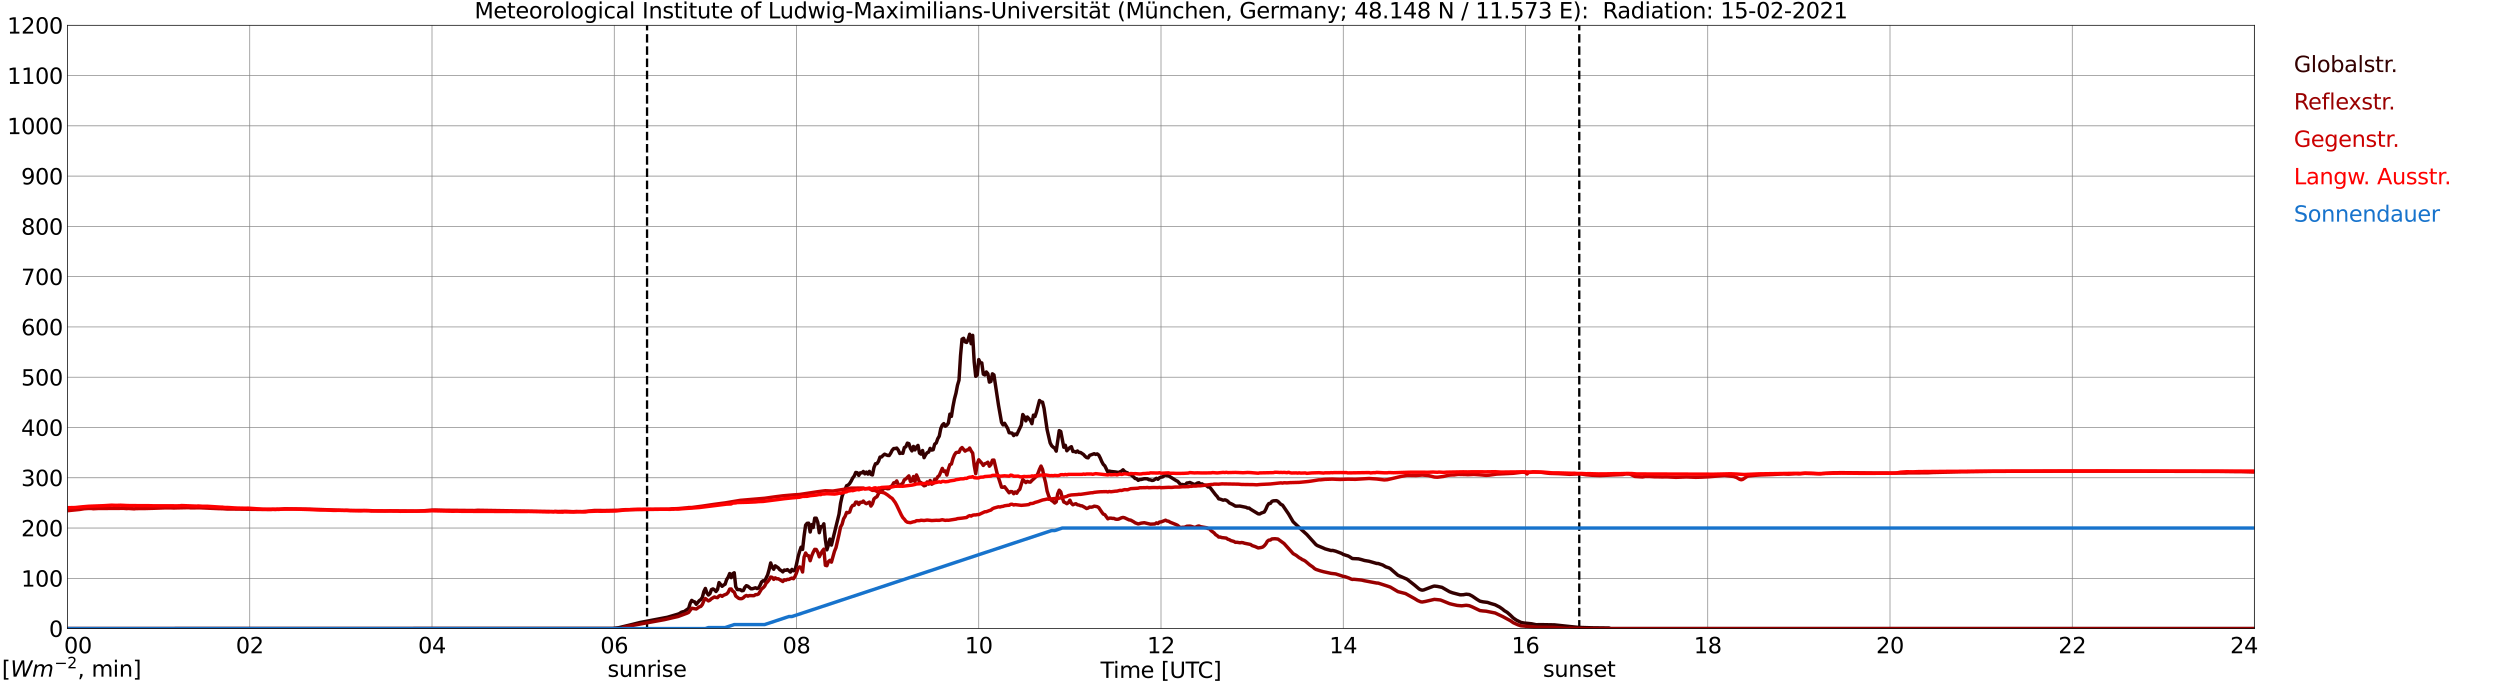 <?xml version="1.0" encoding="utf-8" standalone="no"?>
<!DOCTYPE svg PUBLIC "-//W3C//DTD SVG 1.1//EN"
  "http://www.w3.org/Graphics/SVG/1.1/DTD/svg11.dtd">
<svg xmlns:xlink="http://www.w3.org/1999/xlink" width="1085.4pt" height="296.64pt" viewBox="0 0 1085.4 296.64" xmlns="http://www.w3.org/2000/svg" version="1.1">
 <defs>
  <style type="text/css">*{stroke-linejoin: round; stroke-linecap: butt}</style>
 </defs>
 <g id="figure_1">
  <g id="patch_1">
   <path d="M 0 296.64 
L 1085.4 296.64 
L 1085.4 0 
L 0 0 
z
" style="fill: #ffffff"/>
  </g>
  <g id="axes_1">
   <g id="patch_2">
    <path d="M 29.306 272.909 
L 978.814 272.909 
L 978.814 10.976 
L 29.306 10.976 
z
" style="fill: #ffffff"/>
   </g>
   <g id="patch_3">
    <path d="M 978.814 272.909 
L 978.814 272.909 
L 978.814 10.976 
L 978.814 10.976 
z
" clip-path="url(#pd4287406bb)" style="fill: #d3d3d3; opacity: 0.25; stroke: #d3d3d3; stroke-linejoin: miter"/>
   </g>
   <g id="matplotlib.axis_1">
    <g id="xtick_1">
     <g id="line2d_1">
      <path d="M 29.306 272.909 
L 29.306 10.976 
" clip-path="url(#pd4287406bb)" style="fill: none; stroke: #808080; stroke-width: 0.3; stroke-linecap: square"/>
     </g>
     <g id="line2d_2"/>
     <g id="text_1">
      <!--    00 -->
      <g transform="translate(18.733 283.627) scale(0.095 -0.095)">
       <defs>
        <path id="DejaVuSans-20" transform="scale(0.016)"/>
        <path id="DejaVuSans-30" d="M 2034 4250 
Q 1547 4250 1301 3770 
Q 1056 3291 1056 2328 
Q 1056 1369 1301 889 
Q 1547 409 2034 409 
Q 2525 409 2770 889 
Q 3016 1369 3016 2328 
Q 3016 3291 2770 3770 
Q 2525 4250 2034 4250 
z
M 2034 4750 
Q 2819 4750 3233 4129 
Q 3647 3509 3647 2328 
Q 3647 1150 3233 529 
Q 2819 -91 2034 -91 
Q 1250 -91 836 529 
Q 422 1150 422 2328 
Q 422 3509 836 4129 
Q 1250 4750 2034 4750 
z
" transform="scale(0.016)"/>
       </defs>
       <use xlink:href="#DejaVuSans-20"/>
       <use xlink:href="#DejaVuSans-20" transform="translate(31.787 0)"/>
       <use xlink:href="#DejaVuSans-20" transform="translate(63.574 0)"/>
       <use xlink:href="#DejaVuSans-30" transform="translate(95.361 0)"/>
       <use xlink:href="#DejaVuSans-30" transform="translate(158.984 0)"/>
      </g>
     </g>
    </g>
    <g id="xtick_2">
     <g id="line2d_3">
      <path d="M 108.431 272.909 
L 108.431 10.976 
" clip-path="url(#pd4287406bb)" style="fill: none; stroke: #808080; stroke-width: 0.3; stroke-linecap: square"/>
     </g>
     <g id="line2d_4"/>
     <g id="text_2">
      <!-- 02 -->
      <g transform="translate(102.387 283.627) scale(0.095 -0.095)">
       <defs>
        <path id="DejaVuSans-32" d="M 1228 531 
L 3431 531 
L 3431 0 
L 469 0 
L 469 531 
Q 828 903 1448 1529 
Q 2069 2156 2228 2338 
Q 2531 2678 2651 2914 
Q 2772 3150 2772 3378 
Q 2772 3750 2511 3984 
Q 2250 4219 1831 4219 
Q 1534 4219 1204 4116 
Q 875 4013 500 3803 
L 500 4441 
Q 881 4594 1212 4672 
Q 1544 4750 1819 4750 
Q 2544 4750 2975 4387 
Q 3406 4025 3406 3419 
Q 3406 3131 3298 2873 
Q 3191 2616 2906 2266 
Q 2828 2175 2409 1742 
Q 1991 1309 1228 531 
z
" transform="scale(0.016)"/>
       </defs>
       <use xlink:href="#DejaVuSans-30"/>
       <use xlink:href="#DejaVuSans-32" transform="translate(63.623 0)"/>
      </g>
     </g>
    </g>
    <g id="xtick_3">
     <g id="line2d_5">
      <path d="M 187.557 272.909 
L 187.557 10.976 
" clip-path="url(#pd4287406bb)" style="fill: none; stroke: #808080; stroke-width: 0.3; stroke-linecap: square"/>
     </g>
     <g id="line2d_6"/>
     <g id="text_3">
      <!-- 04 -->
      <g transform="translate(181.513 283.627) scale(0.095 -0.095)">
       <defs>
        <path id="DejaVuSans-34" d="M 2419 4116 
L 825 1625 
L 2419 1625 
L 2419 4116 
z
M 2253 4666 
L 3047 4666 
L 3047 1625 
L 3713 1625 
L 3713 1100 
L 3047 1100 
L 3047 0 
L 2419 0 
L 2419 1100 
L 313 1100 
L 313 1709 
L 2253 4666 
z
" transform="scale(0.016)"/>
       </defs>
       <use xlink:href="#DejaVuSans-30"/>
       <use xlink:href="#DejaVuSans-34" transform="translate(63.623 0)"/>
      </g>
     </g>
    </g>
    <g id="xtick_4">
     <g id="line2d_7">
      <path d="M 266.683 272.909 
L 266.683 10.976 
" clip-path="url(#pd4287406bb)" style="fill: none; stroke: #808080; stroke-width: 0.3; stroke-linecap: square"/>
     </g>
     <g id="line2d_8"/>
     <g id="text_4">
      <!-- 06 -->
      <g transform="translate(260.638 283.627) scale(0.095 -0.095)">
       <defs>
        <path id="DejaVuSans-36" d="M 2113 2584 
Q 1688 2584 1439 2293 
Q 1191 2003 1191 1497 
Q 1191 994 1439 701 
Q 1688 409 2113 409 
Q 2538 409 2786 701 
Q 3034 994 3034 1497 
Q 3034 2003 2786 2293 
Q 2538 2584 2113 2584 
z
M 3366 4563 
L 3366 3988 
Q 3128 4100 2886 4159 
Q 2644 4219 2406 4219 
Q 1781 4219 1451 3797 
Q 1122 3375 1075 2522 
Q 1259 2794 1537 2939 
Q 1816 3084 2150 3084 
Q 2853 3084 3261 2657 
Q 3669 2231 3669 1497 
Q 3669 778 3244 343 
Q 2819 -91 2113 -91 
Q 1303 -91 875 529 
Q 447 1150 447 2328 
Q 447 3434 972 4092 
Q 1497 4750 2381 4750 
Q 2619 4750 2861 4703 
Q 3103 4656 3366 4563 
z
" transform="scale(0.016)"/>
       </defs>
       <use xlink:href="#DejaVuSans-30"/>
       <use xlink:href="#DejaVuSans-36" transform="translate(63.623 0)"/>
      </g>
     </g>
    </g>
    <g id="xtick_5">
     <g id="line2d_9">
      <path d="M 345.808 272.909 
L 345.808 10.976 
" clip-path="url(#pd4287406bb)" style="fill: none; stroke: #808080; stroke-width: 0.3; stroke-linecap: square"/>
     </g>
     <g id="line2d_10"/>
     <g id="text_5">
      <!-- 08 -->
      <g transform="translate(339.764 283.627) scale(0.095 -0.095)">
       <defs>
        <path id="DejaVuSans-38" d="M 2034 2216 
Q 1584 2216 1326 1975 
Q 1069 1734 1069 1313 
Q 1069 891 1326 650 
Q 1584 409 2034 409 
Q 2484 409 2743 651 
Q 3003 894 3003 1313 
Q 3003 1734 2745 1975 
Q 2488 2216 2034 2216 
z
M 1403 2484 
Q 997 2584 770 2862 
Q 544 3141 544 3541 
Q 544 4100 942 4425 
Q 1341 4750 2034 4750 
Q 2731 4750 3128 4425 
Q 3525 4100 3525 3541 
Q 3525 3141 3298 2862 
Q 3072 2584 2669 2484 
Q 3125 2378 3379 2068 
Q 3634 1759 3634 1313 
Q 3634 634 3220 271 
Q 2806 -91 2034 -91 
Q 1263 -91 848 271 
Q 434 634 434 1313 
Q 434 1759 690 2068 
Q 947 2378 1403 2484 
z
M 1172 3481 
Q 1172 3119 1398 2916 
Q 1625 2713 2034 2713 
Q 2441 2713 2670 2916 
Q 2900 3119 2900 3481 
Q 2900 3844 2670 4047 
Q 2441 4250 2034 4250 
Q 1625 4250 1398 4047 
Q 1172 3844 1172 3481 
z
" transform="scale(0.016)"/>
       </defs>
       <use xlink:href="#DejaVuSans-30"/>
       <use xlink:href="#DejaVuSans-38" transform="translate(63.623 0)"/>
      </g>
     </g>
    </g>
    <g id="xtick_6">
     <g id="line2d_11">
      <path d="M 424.934 272.909 
L 424.934 10.976 
" clip-path="url(#pd4287406bb)" style="fill: none; stroke: #808080; stroke-width: 0.3; stroke-linecap: square"/>
     </g>
     <g id="line2d_12"/>
     <g id="text_6">
      <!-- 10 -->
      <g transform="translate(418.89 283.627) scale(0.095 -0.095)">
       <defs>
        <path id="DejaVuSans-31" d="M 794 531 
L 1825 531 
L 1825 4091 
L 703 3866 
L 703 4441 
L 1819 4666 
L 2450 4666 
L 2450 531 
L 3481 531 
L 3481 0 
L 794 0 
L 794 531 
z
" transform="scale(0.016)"/>
       </defs>
       <use xlink:href="#DejaVuSans-31"/>
       <use xlink:href="#DejaVuSans-30" transform="translate(63.623 0)"/>
      </g>
     </g>
    </g>
    <g id="xtick_7">
     <g id="line2d_13">
      <path d="M 504.06 272.909 
L 504.06 10.976 
" clip-path="url(#pd4287406bb)" style="fill: none; stroke: #808080; stroke-width: 0.3; stroke-linecap: square"/>
     </g>
     <g id="line2d_14"/>
     <g id="text_7">
      <!-- 12 -->
      <g transform="translate(498.015 283.627) scale(0.095 -0.095)">
       <use xlink:href="#DejaVuSans-31"/>
       <use xlink:href="#DejaVuSans-32" transform="translate(63.623 0)"/>
      </g>
     </g>
    </g>
    <g id="xtick_8">
     <g id="line2d_15">
      <path d="M 583.185 272.909 
L 583.185 10.976 
" clip-path="url(#pd4287406bb)" style="fill: none; stroke: #808080; stroke-width: 0.3; stroke-linecap: square"/>
     </g>
     <g id="line2d_16"/>
     <g id="text_8">
      <!-- 14 -->
      <g transform="translate(577.141 283.627) scale(0.095 -0.095)">
       <use xlink:href="#DejaVuSans-31"/>
       <use xlink:href="#DejaVuSans-34" transform="translate(63.623 0)"/>
      </g>
     </g>
    </g>
    <g id="xtick_9">
     <g id="line2d_17">
      <path d="M 662.311 272.909 
L 662.311 10.976 
" clip-path="url(#pd4287406bb)" style="fill: none; stroke: #808080; stroke-width: 0.3; stroke-linecap: square"/>
     </g>
     <g id="line2d_18"/>
     <g id="text_9">
      <!-- 16 -->
      <g transform="translate(656.267 283.627) scale(0.095 -0.095)">
       <use xlink:href="#DejaVuSans-31"/>
       <use xlink:href="#DejaVuSans-36" transform="translate(63.623 0)"/>
      </g>
     </g>
    </g>
    <g id="xtick_10">
     <g id="line2d_19">
      <path d="M 741.437 272.909 
L 741.437 10.976 
" clip-path="url(#pd4287406bb)" style="fill: none; stroke: #808080; stroke-width: 0.3; stroke-linecap: square"/>
     </g>
     <g id="line2d_20"/>
     <g id="text_10">
      <!-- 18 -->
      <g transform="translate(735.392 283.627) scale(0.095 -0.095)">
       <use xlink:href="#DejaVuSans-31"/>
       <use xlink:href="#DejaVuSans-38" transform="translate(63.623 0)"/>
      </g>
     </g>
    </g>
    <g id="xtick_11">
     <g id="line2d_21">
      <path d="M 820.562 272.909 
L 820.562 10.976 
" clip-path="url(#pd4287406bb)" style="fill: none; stroke: #808080; stroke-width: 0.3; stroke-linecap: square"/>
     </g>
     <g id="line2d_22"/>
     <g id="text_11">
      <!-- 20 -->
      <g transform="translate(814.518 283.627) scale(0.095 -0.095)">
       <use xlink:href="#DejaVuSans-32"/>
       <use xlink:href="#DejaVuSans-30" transform="translate(63.623 0)"/>
      </g>
     </g>
    </g>
    <g id="xtick_12">
     <g id="line2d_23">
      <path d="M 899.688 272.909 
L 899.688 10.976 
" clip-path="url(#pd4287406bb)" style="fill: none; stroke: #808080; stroke-width: 0.3; stroke-linecap: square"/>
     </g>
     <g id="line2d_24"/>
     <g id="text_12">
      <!-- 22 -->
      <g transform="translate(893.644 283.627) scale(0.095 -0.095)">
       <use xlink:href="#DejaVuSans-32"/>
       <use xlink:href="#DejaVuSans-32" transform="translate(63.623 0)"/>
      </g>
     </g>
    </g>
    <g id="xtick_13">
     <g id="line2d_25">
      <path d="M 978.814 272.909 
L 978.814 10.976 
" clip-path="url(#pd4287406bb)" style="fill: none; stroke: #808080; stroke-width: 0.3; stroke-linecap: square"/>
     </g>
     <g id="line2d_26"/>
     <g id="text_13">
      <!-- 24    -->
      <g transform="translate(968.241 283.627) scale(0.095 -0.095)">
       <use xlink:href="#DejaVuSans-32"/>
       <use xlink:href="#DejaVuSans-34" transform="translate(63.623 0)"/>
       <use xlink:href="#DejaVuSans-20" transform="translate(127.246 0)"/>
       <use xlink:href="#DejaVuSans-20" transform="translate(159.033 0)"/>
       <use xlink:href="#DejaVuSans-20" transform="translate(190.82 0)"/>
      </g>
     </g>
    </g>
    <g id="text_14">
     <!-- Time [UTC] -->
     <g transform="translate(477.806 294.322) scale(0.095 -0.095)">
      <defs>
       <path id="DejaVuSans-54" d="M -19 4666 
L 3928 4666 
L 3928 4134 
L 2272 4134 
L 2272 0 
L 1638 0 
L 1638 4134 
L -19 4134 
L -19 4666 
z
" transform="scale(0.016)"/>
       <path id="DejaVuSans-69" d="M 603 3500 
L 1178 3500 
L 1178 0 
L 603 0 
L 603 3500 
z
M 603 4863 
L 1178 4863 
L 1178 4134 
L 603 4134 
L 603 4863 
z
" transform="scale(0.016)"/>
       <path id="DejaVuSans-6d" d="M 3328 2828 
Q 3544 3216 3844 3400 
Q 4144 3584 4550 3584 
Q 5097 3584 5394 3201 
Q 5691 2819 5691 2113 
L 5691 0 
L 5113 0 
L 5113 2094 
Q 5113 2597 4934 2840 
Q 4756 3084 4391 3084 
Q 3944 3084 3684 2787 
Q 3425 2491 3425 1978 
L 3425 0 
L 2847 0 
L 2847 2094 
Q 2847 2600 2669 2842 
Q 2491 3084 2119 3084 
Q 1678 3084 1418 2786 
Q 1159 2488 1159 1978 
L 1159 0 
L 581 0 
L 581 3500 
L 1159 3500 
L 1159 2956 
Q 1356 3278 1631 3431 
Q 1906 3584 2284 3584 
Q 2666 3584 2933 3390 
Q 3200 3197 3328 2828 
z
" transform="scale(0.016)"/>
       <path id="DejaVuSans-65" d="M 3597 1894 
L 3597 1613 
L 953 1613 
Q 991 1019 1311 708 
Q 1631 397 2203 397 
Q 2534 397 2845 478 
Q 3156 559 3463 722 
L 3463 178 
Q 3153 47 2828 -22 
Q 2503 -91 2169 -91 
Q 1331 -91 842 396 
Q 353 884 353 1716 
Q 353 2575 817 3079 
Q 1281 3584 2069 3584 
Q 2775 3584 3186 3129 
Q 3597 2675 3597 1894 
z
M 3022 2063 
Q 3016 2534 2758 2815 
Q 2500 3097 2075 3097 
Q 1594 3097 1305 2825 
Q 1016 2553 972 2059 
L 3022 2063 
z
" transform="scale(0.016)"/>
       <path id="DejaVuSans-5b" d="M 550 4863 
L 1875 4863 
L 1875 4416 
L 1125 4416 
L 1125 -397 
L 1875 -397 
L 1875 -844 
L 550 -844 
L 550 4863 
z
" transform="scale(0.016)"/>
       <path id="DejaVuSans-55" d="M 556 4666 
L 1191 4666 
L 1191 1831 
Q 1191 1081 1462 751 
Q 1734 422 2344 422 
Q 2950 422 3222 751 
Q 3494 1081 3494 1831 
L 3494 4666 
L 4128 4666 
L 4128 1753 
Q 4128 841 3676 375 
Q 3225 -91 2344 -91 
Q 1459 -91 1007 375 
Q 556 841 556 1753 
L 556 4666 
z
" transform="scale(0.016)"/>
       <path id="DejaVuSans-43" d="M 4122 4306 
L 4122 3641 
Q 3803 3938 3442 4084 
Q 3081 4231 2675 4231 
Q 1875 4231 1450 3742 
Q 1025 3253 1025 2328 
Q 1025 1406 1450 917 
Q 1875 428 2675 428 
Q 3081 428 3442 575 
Q 3803 722 4122 1019 
L 4122 359 
Q 3791 134 3420 21 
Q 3050 -91 2638 -91 
Q 1578 -91 968 557 
Q 359 1206 359 2328 
Q 359 3453 968 4101 
Q 1578 4750 2638 4750 
Q 3056 4750 3426 4639 
Q 3797 4528 4122 4306 
z
" transform="scale(0.016)"/>
       <path id="DejaVuSans-5d" d="M 1947 4863 
L 1947 -844 
L 622 -844 
L 622 -397 
L 1369 -397 
L 1369 4416 
L 622 4416 
L 622 4863 
L 1947 4863 
z
" transform="scale(0.016)"/>
      </defs>
      <use xlink:href="#DejaVuSans-54"/>
      <use xlink:href="#DejaVuSans-69" transform="translate(57.959 0)"/>
      <use xlink:href="#DejaVuSans-6d" transform="translate(85.742 0)"/>
      <use xlink:href="#DejaVuSans-65" transform="translate(183.154 0)"/>
      <use xlink:href="#DejaVuSans-20" transform="translate(244.678 0)"/>
      <use xlink:href="#DejaVuSans-5b" transform="translate(276.465 0)"/>
      <use xlink:href="#DejaVuSans-55" transform="translate(315.479 0)"/>
      <use xlink:href="#DejaVuSans-54" transform="translate(388.672 0)"/>
      <use xlink:href="#DejaVuSans-43" transform="translate(443.881 0)"/>
      <use xlink:href="#DejaVuSans-5d" transform="translate(513.705 0)"/>
     </g>
    </g>
   </g>
   <g id="matplotlib.axis_2">
    <g id="ytick_1">
     <g id="line2d_27">
      <path d="M 29.306 272.909 
L 978.814 272.909 
" clip-path="url(#pd4287406bb)" style="fill: none; stroke: #808080; stroke-width: 0.3; stroke-linecap: square"/>
     </g>
     <g id="line2d_28"/>
     <g id="text_15">
      <!-- 0 -->
      <g transform="translate(21.261 276.518) scale(0.095 -0.095)">
       <use xlink:href="#DejaVuSans-30"/>
      </g>
     </g>
    </g>
    <g id="ytick_2">
     <g id="line2d_29">
      <path d="M 29.306 251.081 
L 978.814 251.081 
" clip-path="url(#pd4287406bb)" style="fill: none; stroke: #808080; stroke-width: 0.3; stroke-linecap: square"/>
     </g>
     <g id="line2d_30"/>
     <g id="text_16">
      <!-- 100 -->
      <g transform="translate(9.173 254.69) scale(0.095 -0.095)">
       <use xlink:href="#DejaVuSans-31"/>
       <use xlink:href="#DejaVuSans-30" transform="translate(63.623 0)"/>
       <use xlink:href="#DejaVuSans-30" transform="translate(127.246 0)"/>
      </g>
     </g>
    </g>
    <g id="ytick_3">
     <g id="line2d_31">
      <path d="M 29.306 229.253 
L 978.814 229.253 
" clip-path="url(#pd4287406bb)" style="fill: none; stroke: #808080; stroke-width: 0.3; stroke-linecap: square"/>
     </g>
     <g id="line2d_32"/>
     <g id="text_17">
      <!-- 200 -->
      <g transform="translate(9.173 232.863) scale(0.095 -0.095)">
       <use xlink:href="#DejaVuSans-32"/>
       <use xlink:href="#DejaVuSans-30" transform="translate(63.623 0)"/>
       <use xlink:href="#DejaVuSans-30" transform="translate(127.246 0)"/>
      </g>
     </g>
    </g>
    <g id="ytick_4">
     <g id="line2d_33">
      <path d="M 29.306 207.426 
L 978.814 207.426 
" clip-path="url(#pd4287406bb)" style="fill: none; stroke: #808080; stroke-width: 0.3; stroke-linecap: square"/>
     </g>
     <g id="line2d_34"/>
     <g id="text_18">
      <!-- 300 -->
      <g transform="translate(9.173 211.035) scale(0.095 -0.095)">
       <defs>
        <path id="DejaVuSans-33" d="M 2597 2516 
Q 3050 2419 3304 2112 
Q 3559 1806 3559 1356 
Q 3559 666 3084 287 
Q 2609 -91 1734 -91 
Q 1441 -91 1130 -33 
Q 819 25 488 141 
L 488 750 
Q 750 597 1062 519 
Q 1375 441 1716 441 
Q 2309 441 2620 675 
Q 2931 909 2931 1356 
Q 2931 1769 2642 2001 
Q 2353 2234 1838 2234 
L 1294 2234 
L 1294 2753 
L 1863 2753 
Q 2328 2753 2575 2939 
Q 2822 3125 2822 3475 
Q 2822 3834 2567 4026 
Q 2313 4219 1838 4219 
Q 1578 4219 1281 4162 
Q 984 4106 628 3988 
L 628 4550 
Q 988 4650 1302 4700 
Q 1616 4750 1894 4750 
Q 2613 4750 3031 4423 
Q 3450 4097 3450 3541 
Q 3450 3153 3228 2886 
Q 3006 2619 2597 2516 
z
" transform="scale(0.016)"/>
       </defs>
       <use xlink:href="#DejaVuSans-33"/>
       <use xlink:href="#DejaVuSans-30" transform="translate(63.623 0)"/>
       <use xlink:href="#DejaVuSans-30" transform="translate(127.246 0)"/>
      </g>
     </g>
    </g>
    <g id="ytick_5">
     <g id="line2d_35">
      <path d="M 29.306 185.598 
L 978.814 185.598 
" clip-path="url(#pd4287406bb)" style="fill: none; stroke: #808080; stroke-width: 0.3; stroke-linecap: square"/>
     </g>
     <g id="line2d_36"/>
     <g id="text_19">
      <!-- 400 -->
      <g transform="translate(9.173 189.207) scale(0.095 -0.095)">
       <use xlink:href="#DejaVuSans-34"/>
       <use xlink:href="#DejaVuSans-30" transform="translate(63.623 0)"/>
       <use xlink:href="#DejaVuSans-30" transform="translate(127.246 0)"/>
      </g>
     </g>
    </g>
    <g id="ytick_6">
     <g id="line2d_37">
      <path d="M 29.306 163.77 
L 978.814 163.77 
" clip-path="url(#pd4287406bb)" style="fill: none; stroke: #808080; stroke-width: 0.3; stroke-linecap: square"/>
     </g>
     <g id="line2d_38"/>
     <g id="text_20">
      <!-- 500 -->
      <g transform="translate(9.173 167.379) scale(0.095 -0.095)">
       <defs>
        <path id="DejaVuSans-35" d="M 691 4666 
L 3169 4666 
L 3169 4134 
L 1269 4134 
L 1269 2991 
Q 1406 3038 1543 3061 
Q 1681 3084 1819 3084 
Q 2600 3084 3056 2656 
Q 3513 2228 3513 1497 
Q 3513 744 3044 326 
Q 2575 -91 1722 -91 
Q 1428 -91 1123 -41 
Q 819 9 494 109 
L 494 744 
Q 775 591 1075 516 
Q 1375 441 1709 441 
Q 2250 441 2565 725 
Q 2881 1009 2881 1497 
Q 2881 1984 2565 2268 
Q 2250 2553 1709 2553 
Q 1456 2553 1204 2497 
Q 953 2441 691 2322 
L 691 4666 
z
" transform="scale(0.016)"/>
       </defs>
       <use xlink:href="#DejaVuSans-35"/>
       <use xlink:href="#DejaVuSans-30" transform="translate(63.623 0)"/>
       <use xlink:href="#DejaVuSans-30" transform="translate(127.246 0)"/>
      </g>
     </g>
    </g>
    <g id="ytick_7">
     <g id="line2d_39">
      <path d="M 29.306 141.942 
L 978.814 141.942 
" clip-path="url(#pd4287406bb)" style="fill: none; stroke: #808080; stroke-width: 0.3; stroke-linecap: square"/>
     </g>
     <g id="line2d_40"/>
     <g id="text_21">
      <!-- 600 -->
      <g transform="translate(9.173 145.551) scale(0.095 -0.095)">
       <use xlink:href="#DejaVuSans-36"/>
       <use xlink:href="#DejaVuSans-30" transform="translate(63.623 0)"/>
       <use xlink:href="#DejaVuSans-30" transform="translate(127.246 0)"/>
      </g>
     </g>
    </g>
    <g id="ytick_8">
     <g id="line2d_41">
      <path d="M 29.306 120.114 
L 978.814 120.114 
" clip-path="url(#pd4287406bb)" style="fill: none; stroke: #808080; stroke-width: 0.3; stroke-linecap: square"/>
     </g>
     <g id="line2d_42"/>
     <g id="text_22">
      <!-- 700 -->
      <g transform="translate(9.173 123.724) scale(0.095 -0.095)">
       <defs>
        <path id="DejaVuSans-37" d="M 525 4666 
L 3525 4666 
L 3525 4397 
L 1831 0 
L 1172 0 
L 2766 4134 
L 525 4134 
L 525 4666 
z
" transform="scale(0.016)"/>
       </defs>
       <use xlink:href="#DejaVuSans-37"/>
       <use xlink:href="#DejaVuSans-30" transform="translate(63.623 0)"/>
       <use xlink:href="#DejaVuSans-30" transform="translate(127.246 0)"/>
      </g>
     </g>
    </g>
    <g id="ytick_9">
     <g id="line2d_43">
      <path d="M 29.306 98.287 
L 978.814 98.287 
" clip-path="url(#pd4287406bb)" style="fill: none; stroke: #808080; stroke-width: 0.3; stroke-linecap: square"/>
     </g>
     <g id="line2d_44"/>
     <g id="text_23">
      <!-- 800 -->
      <g transform="translate(9.173 101.896) scale(0.095 -0.095)">
       <use xlink:href="#DejaVuSans-38"/>
       <use xlink:href="#DejaVuSans-30" transform="translate(63.623 0)"/>
       <use xlink:href="#DejaVuSans-30" transform="translate(127.246 0)"/>
      </g>
     </g>
    </g>
    <g id="ytick_10">
     <g id="line2d_45">
      <path d="M 29.306 76.459 
L 978.814 76.459 
" clip-path="url(#pd4287406bb)" style="fill: none; stroke: #808080; stroke-width: 0.3; stroke-linecap: square"/>
     </g>
     <g id="line2d_46"/>
     <g id="text_24">
      <!-- 900 -->
      <g transform="translate(9.173 80.068) scale(0.095 -0.095)">
       <defs>
        <path id="DejaVuSans-39" d="M 703 97 
L 703 672 
Q 941 559 1184 500 
Q 1428 441 1663 441 
Q 2288 441 2617 861 
Q 2947 1281 2994 2138 
Q 2813 1869 2534 1725 
Q 2256 1581 1919 1581 
Q 1219 1581 811 2004 
Q 403 2428 403 3163 
Q 403 3881 828 4315 
Q 1253 4750 1959 4750 
Q 2769 4750 3195 4129 
Q 3622 3509 3622 2328 
Q 3622 1225 3098 567 
Q 2575 -91 1691 -91 
Q 1453 -91 1209 -44 
Q 966 3 703 97 
z
M 1959 2075 
Q 2384 2075 2632 2365 
Q 2881 2656 2881 3163 
Q 2881 3666 2632 3958 
Q 2384 4250 1959 4250 
Q 1534 4250 1286 3958 
Q 1038 3666 1038 3163 
Q 1038 2656 1286 2365 
Q 1534 2075 1959 2075 
z
" transform="scale(0.016)"/>
       </defs>
       <use xlink:href="#DejaVuSans-39"/>
       <use xlink:href="#DejaVuSans-30" transform="translate(63.623 0)"/>
       <use xlink:href="#DejaVuSans-30" transform="translate(127.246 0)"/>
      </g>
     </g>
    </g>
    <g id="ytick_11">
     <g id="line2d_47">
      <path d="M 29.306 54.631 
L 978.814 54.631 
" clip-path="url(#pd4287406bb)" style="fill: none; stroke: #808080; stroke-width: 0.3; stroke-linecap: square"/>
     </g>
     <g id="line2d_48"/>
     <g id="text_25">
      <!-- 1000 -->
      <g transform="translate(3.128 58.24) scale(0.095 -0.095)">
       <use xlink:href="#DejaVuSans-31"/>
       <use xlink:href="#DejaVuSans-30" transform="translate(63.623 0)"/>
       <use xlink:href="#DejaVuSans-30" transform="translate(127.246 0)"/>
       <use xlink:href="#DejaVuSans-30" transform="translate(190.869 0)"/>
      </g>
     </g>
    </g>
    <g id="ytick_12">
     <g id="line2d_49">
      <path d="M 29.306 32.803 
L 978.814 32.803 
" clip-path="url(#pd4287406bb)" style="fill: none; stroke: #808080; stroke-width: 0.3; stroke-linecap: square"/>
     </g>
     <g id="line2d_50"/>
     <g id="text_26">
      <!-- 1100 -->
      <g transform="translate(3.128 36.413) scale(0.095 -0.095)">
       <use xlink:href="#DejaVuSans-31"/>
       <use xlink:href="#DejaVuSans-31" transform="translate(63.623 0)"/>
       <use xlink:href="#DejaVuSans-30" transform="translate(127.246 0)"/>
       <use xlink:href="#DejaVuSans-30" transform="translate(190.869 0)"/>
      </g>
     </g>
    </g>
    <g id="ytick_13">
     <g id="line2d_51">
      <path d="M 29.306 10.976 
L 978.814 10.976 
" clip-path="url(#pd4287406bb)" style="fill: none; stroke: #808080; stroke-width: 0.3; stroke-linecap: square"/>
     </g>
     <g id="line2d_52"/>
     <g id="text_27">
      <!-- 1200 -->
      <g transform="translate(3.128 14.585) scale(0.095 -0.095)">
       <use xlink:href="#DejaVuSans-31"/>
       <use xlink:href="#DejaVuSans-32" transform="translate(63.623 0)"/>
       <use xlink:href="#DejaVuSans-30" transform="translate(127.246 0)"/>
       <use xlink:href="#DejaVuSans-30" transform="translate(190.869 0)"/>
      </g>
     </g>
    </g>
   </g>
   <g id="line2d_53">
    <path d="M 280.925 272.909 
L 280.925 10.976 
" clip-path="url(#pd4287406bb)" style="fill: none; stroke-dasharray: 3.7,1.6; stroke-dashoffset: 0; stroke: #000000"/>
   </g>
   <g id="line2d_54">
    <path d="M 685.653 272.909 
L 685.653 10.976 
" clip-path="url(#pd4287406bb)" style="fill: none; stroke-dasharray: 3.7,1.6; stroke-dashoffset: 0; stroke: #000000"/>
   </g>
   <g id="line2d_55">
    <path d="M 29.306 272.909 
L 266.023 272.843 
L 268.661 272.514 
L 274.595 271.086 
L 277.892 270.259 
L 289.761 267.987 
L 294.377 266.622 
L 295.036 266.354 
L 295.696 265.878 
L 296.355 265.629 
L 297.014 265.527 
L 298.992 264.121 
L 299.652 261.888 
L 300.311 260.67 
L 300.971 261.124 
L 301.63 261.331 
L 302.289 262.364 
L 303.608 260.773 
L 304.267 260.297 
L 304.927 259.367 
L 305.586 256.824 
L 306.246 255.482 
L 306.905 257.424 
L 307.564 258.332 
L 308.224 257.734 
L 308.883 255.977 
L 309.543 255.687 
L 310.202 256.06 
L 310.861 256.804 
L 311.521 255.914 
L 312.18 252.939 
L 313.499 254.549 
L 314.158 254.013 
L 314.818 253.62 
L 315.477 251.635 
L 316.136 250.603 
L 316.796 249.012 
L 317.455 250.789 
L 318.114 249.073 
L 318.774 248.68 
L 319.433 254.737 
L 320.093 255.955 
L 321.411 256.018 
L 322.071 256.494 
L 322.73 256.37 
L 323.39 255.006 
L 324.049 254.281 
L 324.708 254.53 
L 326.027 255.626 
L 326.686 255.604 
L 328.005 255.191 
L 328.665 255.523 
L 329.324 255.294 
L 329.983 254.137 
L 330.643 252.67 
L 331.302 252.133 
L 331.961 252.319 
L 333.28 249.568 
L 333.94 247.213 
L 334.599 244.402 
L 335.258 246.22 
L 335.918 247.15 
L 336.577 245.661 
L 337.896 246.552 
L 338.555 247.357 
L 339.215 247.728 
L 339.874 248.287 
L 340.533 247.482 
L 341.193 247.626 
L 341.852 247.296 
L 343.171 248.37 
L 343.83 247.213 
L 344.49 247.811 
L 345.149 247.606 
L 345.808 245 
L 346.468 241.881 
L 347.127 239.504 
L 347.787 237.581 
L 348.446 238.53 
L 349.105 232.641 
L 349.765 227.989 
L 350.424 227.204 
L 351.083 227.143 
L 351.743 230.967 
L 352.402 227.762 
L 353.062 229.022 
L 353.721 224.971 
L 354.38 224.971 
L 355.04 226.75 
L 355.699 231.277 
L 356.359 228.629 
L 357.018 228.712 
L 357.677 227.411 
L 358.337 234.21 
L 358.996 238.718 
L 359.655 236.651 
L 360.315 234.047 
L 360.974 236.651 
L 364.271 223.235 
L 364.93 218.564 
L 365.59 215.526 
L 366.249 213.664 
L 366.909 212.446 
L 367.568 210.874 
L 368.227 210.606 
L 368.887 209.923 
L 369.546 208.868 
L 370.206 207.526 
L 370.865 206.679 
L 371.524 205.127 
L 372.184 205.232 
L 372.843 206.411 
L 373.502 205.293 
L 374.162 205.315 
L 374.821 204.695 
L 375.481 205.727 
L 376.14 204.963 
L 376.799 205.83 
L 377.459 204.653 
L 378.118 205.954 
L 378.777 206.203 
L 379.437 202.999 
L 380.096 201.344 
L 380.756 201.283 
L 381.415 200.251 
L 382.074 198.452 
L 382.734 198.389 
L 383.393 197.708 
L 384.053 197.19 
L 385.371 197.727 
L 386.031 197.769 
L 386.69 196.778 
L 387.349 195.475 
L 388.009 194.752 
L 388.668 194.73 
L 389.328 194.545 
L 389.987 195.392 
L 390.646 196.881 
L 391.306 196.695 
L 391.965 196.819 
L 392.624 194.318 
L 393.284 193.967 
L 393.943 192.395 
L 394.603 192.622 
L 395.262 194.669 
L 395.921 195.765 
L 396.581 193.82 
L 397.24 195.331 
L 397.899 194.069 
L 398.559 193.388 
L 399.218 196.715 
L 399.878 197.171 
L 400.537 195.599 
L 401.196 198.699 
L 401.856 197.439 
L 402.515 196.549 
L 403.175 196.28 
L 403.834 194.669 
L 404.493 195.414 
L 405.153 195.248 
L 405.812 192.807 
L 406.471 192.334 
L 407.131 190.472 
L 407.79 189.357 
L 408.45 186.028 
L 409.109 184.541 
L 409.768 183.921 
L 410.428 185.056 
L 411.087 184.583 
L 411.746 183.673 
L 412.406 179.807 
L 413.065 180.778 
L 413.725 176.583 
L 414.384 173.193 
L 415.043 170.692 
L 415.703 167.28 
L 416.362 165.049 
L 417.022 154.382 
L 417.681 147.251 
L 418.34 146.88 
L 419 148.41 
L 419.659 148.678 
L 420.318 147.375 
L 420.978 145.123 
L 421.637 149.235 
L 422.297 145.598 
L 422.956 157.193 
L 423.615 163.375 
L 424.275 162.794 
L 424.934 156.119 
L 425.593 157.484 
L 426.253 157.567 
L 426.912 162.423 
L 427.572 162.794 
L 428.231 161.493 
L 428.89 162.257 
L 429.55 165.896 
L 430.209 165.606 
L 430.869 162.299 
L 431.528 162.775 
L 433.506 175.9 
L 434.825 183.363 
L 435.484 184.478 
L 436.144 183.775 
L 437.462 185.967 
L 438.122 187.868 
L 439.44 188.053 
L 440.1 189.108 
L 440.759 188.427 
L 441.419 188.756 
L 443.397 184.561 
L 444.056 179.973 
L 444.716 180.922 
L 445.375 182.721 
L 446.034 181.047 
L 447.353 182.494 
L 448.012 183.941 
L 448.672 180.241 
L 449.331 180.861 
L 449.991 178.897 
L 451.309 173.874 
L 451.969 174.474 
L 452.628 174.599 
L 453.287 177.305 
L 454.606 186.504 
L 455.925 192.271 
L 456.584 193.51 
L 457.244 194.132 
L 457.903 194.565 
L 458.563 195.868 
L 459.881 186.96 
L 460.541 187.331 
L 461.859 194.172 
L 462.519 193.325 
L 463.178 195.702 
L 464.497 194.318 
L 465.156 193.945 
L 465.816 196.012 
L 466.475 195.97 
L 467.134 196.322 
L 467.794 195.807 
L 468.453 196.427 
L 469.113 196.446 
L 470.431 197.335 
L 471.091 198.101 
L 471.75 198.638 
L 472.409 198.782 
L 473.069 197.708 
L 475.047 196.983 
L 475.706 197.293 
L 476.366 197.066 
L 477.025 197.583 
L 477.685 198.845 
L 478.344 200.414 
L 479.003 201.615 
L 479.663 202.255 
L 480.981 204.942 
L 481.641 204.529 
L 482.3 204.695 
L 484.278 204.9 
L 485.597 205.127 
L 486.916 204.549 
L 487.575 203.97 
L 488.235 204.695 
L 488.894 205.086 
L 489.553 205.293 
L 490.213 206.037 
L 490.872 206.018 
L 492.191 207.092 
L 492.85 207.775 
L 493.51 207.856 
L 494.169 208.539 
L 494.828 208.207 
L 495.488 208.165 
L 496.807 207.836 
L 498.125 207.877 
L 498.785 208.27 
L 499.444 208.331 
L 500.103 208.6 
L 500.763 208.517 
L 502.082 207.67 
L 502.741 208.085 
L 503.4 207.423 
L 504.06 207.153 
L 504.719 207.072 
L 506.038 206.162 
L 506.697 206.513 
L 507.357 206.596 
L 510.654 208.663 
L 511.313 208.973 
L 512.632 210.462 
L 513.291 210.316 
L 513.95 210.462 
L 514.61 210.44 
L 515.269 209.717 
L 515.929 209.654 
L 516.588 209.469 
L 518.566 210.357 
L 519.226 210.11 
L 519.885 209.717 
L 520.544 209.593 
L 521.204 210.254 
L 521.863 210.069 
L 522.522 210.523 
L 523.841 210.855 
L 524.501 211.433 
L 525.16 211.411 
L 527.797 214.864 
L 528.457 215.567 
L 529.116 216.58 
L 529.776 216.702 
L 531.094 217.178 
L 531.754 216.993 
L 532.413 217.2 
L 533.073 217.634 
L 533.732 218.337 
L 535.051 218.957 
L 536.369 219.741 
L 538.348 219.721 
L 540.985 220.258 
L 541.644 220.59 
L 542.304 220.568 
L 542.963 221.085 
L 544.282 221.891 
L 546.26 223.091 
L 546.919 223.152 
L 547.579 222.76 
L 548.898 222.284 
L 549.557 221.146 
L 550.216 219.597 
L 550.876 218.625 
L 551.535 218.564 
L 552.195 217.676 
L 552.854 217.447 
L 554.173 217.364 
L 554.832 217.676 
L 556.151 219.018 
L 556.81 219.287 
L 559.448 223.152 
L 561.426 226.542 
L 565.382 230.264 
L 567.36 232.041 
L 571.317 236.443 
L 571.976 236.878 
L 574.613 237.973 
L 575.273 238.283 
L 577.91 239.028 
L 578.57 238.964 
L 579.889 239.296 
L 582.526 240.287 
L 583.185 240.702 
L 584.504 241.136 
L 585.164 241.322 
L 585.823 241.651 
L 587.142 242.501 
L 589.779 242.623 
L 591.098 242.955 
L 592.417 243.347 
L 594.395 243.677 
L 597.692 244.629 
L 598.351 244.648 
L 600.329 245.312 
L 601.648 246.096 
L 602.967 246.53 
L 603.626 246.881 
L 606.923 249.754 
L 610.879 251.47 
L 614.176 254.054 
L 616.154 255.728 
L 616.814 256.06 
L 617.473 256.226 
L 618.133 256.121 
L 620.77 255.108 
L 622.089 254.613 
L 622.748 254.447 
L 624.067 254.591 
L 626.045 255.006 
L 627.364 255.77 
L 629.342 256.907 
L 630.661 257.383 
L 633.958 258.251 
L 635.276 258.21 
L 636.595 257.981 
L 637.914 258.127 
L 639.233 258.83 
L 641.211 260.194 
L 642.53 261 
L 643.848 261.29 
L 645.827 261.537 
L 647.145 261.993 
L 649.123 262.571 
L 651.102 263.584 
L 652.42 264.514 
L 653.08 265.092 
L 654.399 265.898 
L 655.717 267.057 
L 657.036 268.338 
L 658.355 269.246 
L 660.333 270.22 
L 661.652 270.488 
L 664.949 270.818 
L 666.927 271.232 
L 668.905 271.191 
L 674.839 271.294 
L 681.433 271.996 
L 685.389 272.389 
L 688.027 272.472 
L 691.324 272.575 
L 698.577 272.658 
L 699.236 272.909 
L 978.154 272.909 
L 978.154 272.909 
" clip-path="url(#pd4287406bb)" style="fill: none; stroke: #330000; stroke-width: 1.5; stroke-linecap: square"/>
   </g>
   <g id="line2d_56">
    <path d="M 29.306 272.909 
L 269.98 272.909 
L 270.639 272.381 
L 272.617 271.905 
L 288.442 269.03 
L 290.42 268.576 
L 291.739 268.266 
L 294.377 267.666 
L 298.333 266.199 
L 298.992 265.869 
L 300.311 264.071 
L 302.289 264.4 
L 303.608 263.47 
L 304.267 263.285 
L 304.927 262.458 
L 305.586 260.825 
L 306.246 259.854 
L 307.564 260.886 
L 308.224 260.556 
L 308.883 259.937 
L 310.202 259.17 
L 310.861 259.4 
L 311.521 259.461 
L 312.18 258.738 
L 312.839 258.489 
L 313.499 258.902 
L 314.158 258.426 
L 315.477 257.889 
L 316.136 257.167 
L 316.796 255.761 
L 317.455 255.698 
L 318.114 256.671 
L 318.774 257.062 
L 319.433 258.778 
L 320.752 259.79 
L 321.411 259.937 
L 322.071 259.895 
L 322.73 259.522 
L 323.39 258.86 
L 324.049 258.531 
L 324.708 258.819 
L 325.368 258.572 
L 327.346 258.633 
L 328.005 258.158 
L 328.665 258.158 
L 329.324 257.889 
L 330.643 255.698 
L 331.302 255.202 
L 331.961 254.499 
L 332.621 253.198 
L 333.28 252.557 
L 333.94 251.71 
L 334.599 250.531 
L 335.258 250.675 
L 335.918 251.544 
L 336.577 250.882 
L 337.236 251.317 
L 337.896 251.275 
L 339.874 252.474 
L 340.533 251.729 
L 341.193 251.895 
L 341.852 251.524 
L 342.512 251.585 
L 343.171 251.214 
L 343.83 250.985 
L 344.49 251.256 
L 345.149 250.282 
L 345.808 248.713 
L 346.468 246.812 
L 347.127 246.128 
L 347.787 246.397 
L 348.446 248.339 
L 349.105 241.87 
L 349.765 240.093 
L 350.424 241.147 
L 351.083 241.291 
L 351.743 243.441 
L 352.402 241.355 
L 353.062 239.761 
L 353.721 238.502 
L 354.38 238.563 
L 355.04 239.742 
L 355.699 241.745 
L 357.018 239.224 
L 357.677 238.419 
L 358.337 245.425 
L 358.996 245.611 
L 359.655 243.834 
L 360.315 243.275 
L 360.974 244.061 
L 362.293 239.368 
L 362.952 237.757 
L 364.271 232.032 
L 364.93 228.806 
L 365.59 227.649 
L 366.249 225.252 
L 366.909 224.176 
L 367.568 222.482 
L 368.227 222.626 
L 368.887 222.316 
L 369.546 220.352 
L 370.206 219.422 
L 370.865 219.339 
L 371.524 217.997 
L 372.184 218.038 
L 372.843 219.029 
L 373.502 218.058 
L 374.162 218.121 
L 374.821 217.541 
L 375.481 218.307 
L 376.14 218.678 
L 377.459 217.997 
L 378.118 219.712 
L 378.777 218.741 
L 379.437 216.591 
L 380.096 216.032 
L 380.756 215.639 
L 382.074 212.933 
L 382.734 212.933 
L 384.053 211.857 
L 385.371 212.208 
L 386.031 212.125 
L 386.69 211.258 
L 387.349 210.866 
L 388.009 209.626 
L 388.668 209.562 
L 389.328 208.798 
L 389.987 210.368 
L 390.646 210.885 
L 391.306 210.246 
L 391.965 209.789 
L 392.624 208.281 
L 393.284 207.93 
L 394.603 206.607 
L 395.262 209.004 
L 395.921 208.777 
L 396.581 206.897 
L 397.24 209.128 
L 397.899 206.194 
L 398.559 207.639 
L 399.218 209.355 
L 399.878 209.501 
L 400.537 210.329 
L 401.196 210.907 
L 401.856 210.719 
L 402.515 209.233 
L 403.175 210.182 
L 403.834 208.613 
L 404.493 210.224 
L 405.153 209.872 
L 405.812 208.096 
L 406.471 208.198 
L 407.131 207 
L 407.79 206.441 
L 409.109 203.361 
L 409.768 204.684 
L 410.428 204.479 
L 411.087 206.256 
L 411.746 203.651 
L 412.406 201.728 
L 413.065 201.46 
L 413.725 199.103 
L 414.384 197.492 
L 415.043 196.52 
L 415.703 196.354 
L 416.362 196.354 
L 417.022 194.907 
L 417.681 194.307 
L 419 195.859 
L 419.659 195.425 
L 420.318 195.281 
L 420.978 194.514 
L 421.637 195.796 
L 422.297 196.706 
L 422.956 202.038 
L 423.615 205.655 
L 424.275 201.336 
L 424.934 199.62 
L 426.253 201.089 
L 426.912 202.08 
L 427.572 201.336 
L 428.231 201.128 
L 428.89 200.674 
L 429.55 202.412 
L 430.209 201.687 
L 430.869 199.786 
L 431.528 199.744 
L 432.847 205.326 
L 434.825 211.505 
L 435.484 211.568 
L 436.144 211.32 
L 438.122 213.945 
L 438.781 213.406 
L 439.44 213.47 
L 440.1 214.358 
L 440.759 213.594 
L 441.419 214.151 
L 442.078 213.057 
L 442.737 212.457 
L 444.056 208.179 
L 445.375 209.521 
L 446.034 208.984 
L 446.694 209.253 
L 447.353 209.314 
L 448.012 208.591 
L 449.331 207.393 
L 449.991 206.71 
L 450.65 205.511 
L 451.309 203.734 
L 451.969 202.348 
L 452.628 203.796 
L 453.287 206.978 
L 453.947 209.521 
L 454.606 213.16 
L 455.266 215.227 
L 455.925 216.715 
L 456.584 217.313 
L 457.244 217.728 
L 457.903 218.39 
L 458.563 217.892 
L 459.222 214.358 
L 459.881 212.828 
L 460.541 213.553 
L 461.2 216.157 
L 461.859 217.955 
L 462.519 218.224 
L 463.178 218.678 
L 463.838 218.224 
L 464.497 217.15 
L 465.156 218.534 
L 465.816 219.154 
L 466.475 218.863 
L 467.134 218.7 
L 467.794 219.175 
L 468.453 219.278 
L 469.113 219.566 
L 469.772 219.629 
L 471.091 220.352 
L 471.75 220.786 
L 472.409 220.579 
L 473.069 220.125 
L 473.728 220.208 
L 474.388 220.083 
L 475.047 219.754 
L 476.366 219.981 
L 477.025 220.374 
L 478.344 222.336 
L 479.003 223.205 
L 479.663 223.432 
L 480.981 225.252 
L 481.641 224.962 
L 482.3 224.942 
L 482.96 225.065 
L 483.619 225.065 
L 484.278 225.374 
L 484.938 225.457 
L 485.597 225.396 
L 486.916 224.796 
L 487.575 224.652 
L 488.235 224.796 
L 490.213 225.726 
L 490.872 225.809 
L 492.191 226.534 
L 492.85 226.988 
L 494.169 227.483 
L 495.488 227.112 
L 496.807 226.946 
L 499.444 227.566 
L 501.422 227.483 
L 502.082 227.009 
L 502.741 227.298 
L 503.4 226.658 
L 504.06 226.616 
L 506.038 225.85 
L 506.697 226.202 
L 507.357 226.307 
L 508.016 226.719 
L 510.654 227.773 
L 511.313 228.103 
L 511.972 228.725 
L 512.632 229.055 
L 513.291 228.93 
L 513.95 228.93 
L 514.61 228.786 
L 515.269 228.476 
L 516.588 228.413 
L 517.247 228.537 
L 518.566 228.972 
L 519.226 228.828 
L 519.885 228.496 
L 520.544 228.352 
L 521.204 228.662 
L 523.841 229.116 
L 524.501 229.489 
L 525.16 229.572 
L 525.819 230.399 
L 527.138 231.39 
L 527.797 232.156 
L 528.457 232.547 
L 529.116 233.169 
L 529.776 233.169 
L 530.435 233.396 
L 532.413 233.623 
L 533.073 234.119 
L 533.732 234.304 
L 534.391 234.697 
L 535.71 235.07 
L 536.369 235.483 
L 537.029 235.422 
L 538.348 235.649 
L 539.007 235.546 
L 539.666 235.627 
L 540.326 235.856 
L 542.304 236.249 
L 542.963 236.393 
L 543.623 236.869 
L 544.941 237.301 
L 546.26 237.901 
L 547.579 237.694 
L 548.238 237.489 
L 548.898 236.95 
L 549.557 236.166 
L 550.216 235.007 
L 550.876 234.492 
L 551.535 234.47 
L 552.195 233.975 
L 553.513 233.892 
L 554.832 234.036 
L 557.47 235.959 
L 560.766 239.617 
L 561.426 240.361 
L 562.745 241.106 
L 564.063 242.138 
L 564.723 242.47 
L 565.382 242.946 
L 566.042 243.214 
L 566.701 243.607 
L 568.679 245.281 
L 569.998 246.189 
L 570.657 246.812 
L 571.317 247.202 
L 573.295 247.864 
L 574.613 248.215 
L 577.91 248.94 
L 579.889 249.167 
L 582.526 250.014 
L 583.185 250.262 
L 583.845 250.324 
L 585.823 251.026 
L 586.482 251.358 
L 587.142 251.566 
L 587.801 251.502 
L 591.098 251.834 
L 592.417 252.144 
L 595.714 252.764 
L 597.692 253.135 
L 598.351 253.157 
L 602.307 254.438 
L 603.626 254.892 
L 606.923 256.857 
L 610.22 257.704 
L 614.176 259.895 
L 615.495 260.722 
L 616.814 261.279 
L 617.473 261.362 
L 618.792 261.135 
L 622.748 260.225 
L 624.067 260.349 
L 625.386 260.493 
L 626.705 261.01 
L 629.342 262.087 
L 630.661 262.416 
L 632.639 262.851 
L 634.617 263.016 
L 636.595 262.789 
L 637.914 262.975 
L 639.233 263.512 
L 642.53 265.084 
L 643.848 265.247 
L 645.167 265.352 
L 649.123 266.138 
L 652.42 267.688 
L 655.717 269.464 
L 657.036 270.375 
L 659.014 271.263 
L 660.333 271.697 
L 662.97 271.924 
L 667.586 272.298 
L 674.839 272.381 
L 680.774 272.854 
L 681.433 272.717 
L 688.027 272.909 
L 978.154 272.909 
L 978.154 272.909 
" clip-path="url(#pd4287406bb)" style="fill: none; stroke: #990000; stroke-width: 1.5; stroke-linecap: square"/>
   </g>
   <g id="line2d_57">
    <path d="M 29.306 221.723 
L 34.581 221.188 
L 36.559 220.871 
L 38.537 220.745 
L 39.856 220.775 
L 40.515 220.88 
L 42.493 220.769 
L 53.703 220.706 
L 55.022 220.817 
L 55.681 220.74 
L 58.319 220.922 
L 58.978 220.81 
L 62.934 220.782 
L 66.231 220.69 
L 71.506 220.503 
L 74.144 220.498 
L 75.462 220.555 
L 76.781 220.511 
L 82.056 220.396 
L 82.716 220.507 
L 86.672 220.465 
L 95.244 220.852 
L 96.563 220.867 
L 98.541 221.011 
L 102.497 221.037 
L 117.663 221.232 
L 118.322 221.151 
L 119.641 221.212 
L 120.3 221.131 
L 120.96 221.181 
L 123.597 220.889 
L 132.829 221.026 
L 134.147 221.031 
L 149.313 221.566 
L 150.632 221.518 
L 151.951 221.631 
L 159.204 221.624 
L 163.16 221.814 
L 164.479 221.777 
L 167.116 221.825 
L 169.094 221.773 
L 180.963 221.878 
L 184.26 221.731 
L 187.557 221.428 
L 188.876 221.402 
L 193.492 221.531 
L 206.02 221.64 
L 207.339 221.533 
L 239.648 222.057 
L 240.308 222.113 
L 240.967 221.989 
L 242.286 222.074 
L 245.583 221.993 
L 248.88 222.144 
L 250.198 222.061 
L 252.836 222.109 
L 254.814 221.963 
L 258.111 221.614 
L 260.089 221.62 
L 262.067 221.651 
L 264.045 221.622 
L 268.661 221.511 
L 271.298 221.284 
L 290.42 221.07 
L 291.739 220.909 
L 294.377 220.812 
L 298.333 220.463 
L 298.992 220.352 
L 300.311 220.345 
L 304.927 219.734 
L 309.543 219.04 
L 313.499 218.503 
L 314.818 218.333 
L 321.411 217.226 
L 331.961 216.331 
L 336.577 215.679 
L 339.874 215.266 
L 344.49 214.856 
L 347.127 214.681 
L 355.04 213.476 
L 357.677 213.131 
L 358.337 213.055 
L 361.634 213.195 
L 369.546 211.92 
L 374.821 211.9 
L 375.481 212.134 
L 377.459 212.206 
L 378.777 212.924 
L 379.437 212.88 
L 380.096 212.974 
L 380.756 213.406 
L 381.415 213.282 
L 382.074 213.745 
L 382.734 213.699 
L 384.053 214.061 
L 385.371 214.919 
L 386.69 215.975 
L 387.349 216.377 
L 388.668 218.182 
L 389.328 219.394 
L 391.306 223.556 
L 391.965 224.713 
L 392.624 225.414 
L 393.284 226.285 
L 393.943 226.732 
L 395.262 226.933 
L 396.581 226.54 
L 397.24 226.448 
L 397.899 226.06 
L 399.218 226.04 
L 399.878 225.859 
L 401.196 225.988 
L 402.515 225.783 
L 403.834 225.914 
L 404.493 226.005 
L 406.471 225.883 
L 407.79 225.922 
L 409.109 225.643 
L 410.428 225.935 
L 411.087 225.837 
L 411.746 225.89 
L 415.043 225.381 
L 415.703 225.165 
L 417.681 224.953 
L 419.659 224.674 
L 420.318 224.161 
L 420.978 223.868 
L 421.637 224.067 
L 422.297 223.681 
L 422.956 223.561 
L 423.615 223.569 
L 424.275 223.41 
L 424.934 223.427 
L 427.572 222.19 
L 428.231 222.164 
L 429.55 221.655 
L 430.209 221.459 
L 430.869 220.904 
L 431.528 220.588 
L 433.506 220.027 
L 434.165 220.123 
L 434.825 219.909 
L 435.484 219.832 
L 436.144 219.59 
L 437.462 219.402 
L 438.122 219.376 
L 438.781 218.955 
L 439.44 218.92 
L 440.1 219.245 
L 440.759 219.084 
L 443.397 219.4 
L 445.375 219.228 
L 446.694 219.053 
L 447.353 218.597 
L 448.012 218.614 
L 448.672 218.473 
L 449.331 218.152 
L 450.65 217.796 
L 452.628 217.084 
L 453.947 216.825 
L 454.606 216.652 
L 455.266 216.763 
L 457.903 216.438 
L 459.222 216.434 
L 463.178 215.528 
L 463.838 215.15 
L 465.156 214.878 
L 467.794 214.707 
L 468.453 214.596 
L 469.113 214.633 
L 473.728 213.945 
L 474.388 213.928 
L 475.047 213.766 
L 476.366 213.616 
L 477.685 213.505 
L 480.322 213.441 
L 480.981 213.574 
L 481.641 213.376 
L 482.3 213.513 
L 484.278 213.249 
L 484.938 213.227 
L 486.256 212.885 
L 486.916 212.948 
L 488.235 212.588 
L 489.553 212.64 
L 490.872 212.156 
L 493.51 211.998 
L 494.169 211.944 
L 494.828 211.761 
L 497.466 211.715 
L 498.125 211.647 
L 498.785 211.756 
L 500.763 211.66 
L 502.741 211.697 
L 503.4 211.601 
L 504.06 211.743 
L 507.357 211.575 
L 508.675 211.627 
L 509.994 211.477 
L 511.972 211.472 
L 513.291 211.333 
L 515.269 211.302 
L 515.929 211.302 
L 516.588 211.145 
L 517.247 211.154 
L 517.907 211.042 
L 519.226 211.038 
L 519.885 210.935 
L 521.204 210.909 
L 525.819 210.342 
L 526.479 210.344 
L 527.138 210.176 
L 529.116 210.215 
L 530.435 210.075 
L 537.688 210.202 
L 539.007 210.333 
L 544.282 210.409 
L 545.601 210.497 
L 546.919 210.355 
L 548.238 210.281 
L 551.535 210.123 
L 556.151 209.632 
L 556.81 209.746 
L 557.47 209.589 
L 558.788 209.648 
L 560.107 209.536 
L 564.063 209.427 
L 568.02 209.043 
L 569.338 208.862 
L 572.635 208.318 
L 573.295 208.329 
L 575.273 208.122 
L 578.57 208.013 
L 579.889 208.089 
L 581.867 208.165 
L 585.164 208.048 
L 588.46 208.109 
L 594.395 207.733 
L 597.692 207.96 
L 600.989 208.373 
L 602.307 208.272 
L 608.242 206.854 
L 610.879 206.393 
L 614.836 206.456 
L 617.473 206.236 
L 620.111 206.472 
L 621.429 206.775 
L 622.748 207.118 
L 624.067 207.194 
L 626.705 206.856 
L 628.683 206.367 
L 630.001 206.223 
L 631.32 206.199 
L 632.639 206.015 
L 633.298 205.963 
L 634.617 206.009 
L 635.936 206.015 
L 637.255 206.101 
L 639.892 205.974 
L 642.53 206.149 
L 645.167 206.384 
L 646.486 206.312 
L 649.783 205.839 
L 657.036 205.483 
L 660.992 204.985 
L 662.311 205.121 
L 662.97 205.791 
L 663.63 205.083 
L 664.289 205.092 
L 665.608 204.848 
L 668.905 205.005 
L 670.883 205.308 
L 672.861 205.529 
L 676.817 205.653 
L 681.433 205.935 
L 686.049 205.736 
L 688.686 206.142 
L 691.324 206.358 
L 694.621 206.485 
L 704.511 206.026 
L 705.83 205.769 
L 707.149 205.802 
L 707.808 205.9 
L 709.786 206.854 
L 713.083 207.074 
L 714.402 206.847 
L 716.38 206.875 
L 718.358 207.009 
L 720.337 207.026 
L 721.655 207.065 
L 723.633 207.026 
L 727.59 207.249 
L 732.205 207.063 
L 736.162 207.24 
L 738.799 207.168 
L 742.096 206.987 
L 748.69 206.428 
L 752.646 206.865 
L 753.965 207.314 
L 755.284 208.096 
L 755.943 208.294 
L 756.602 208.139 
L 758.581 206.812 
L 759.24 206.648 
L 761.878 206.376 
L 763.856 206.236 
L 769.131 206.037 
L 774.406 205.764 
L 776.384 205.876 
L 779.681 205.66 
L 781 205.749 
L 783.637 205.5 
L 790.231 205.73 
L 791.55 205.577 
L 792.868 205.465 
L 796.165 205.254 
L 797.484 205.269 
L 798.803 205.203 
L 814.628 205.358 
L 827.156 205.387 
L 828.475 205.313 
L 837.047 205.273 
L 839.025 205.151 
L 851.553 204.848 
L 853.531 204.854 
L 855.51 204.793 
L 865.4 204.638 
L 893.754 204.557 
L 908.919 204.551 
L 912.876 204.544 
L 916.832 204.553 
L 919.469 204.562 
L 962.989 204.669 
L 970.242 204.771 
L 972.879 204.78 
L 978.154 204.933 
L 978.154 204.933 
" clip-path="url(#pd4287406bb)" style="fill: none; stroke: #cc0000; stroke-width: 1.5; stroke-linecap: square"/>
   </g>
   <g id="line2d_58">
    <path d="M 29.306 220.42 
L 32.603 220.356 
L 35.24 220.077 
L 38.537 219.795 
L 45.131 219.542 
L 48.428 219.33 
L 50.406 219.407 
L 52.384 219.343 
L 55.022 219.472 
L 56.34 219.505 
L 61.615 219.538 
L 64.253 219.536 
L 66.89 219.599 
L 74.803 219.586 
L 76.122 219.632 
L 78.1 219.59 
L 78.759 219.49 
L 84.034 219.686 
L 85.353 219.736 
L 86.013 219.664 
L 87.991 219.804 
L 89.969 219.791 
L 95.903 220.171 
L 96.563 220.164 
L 97.222 220.295 
L 99.2 220.337 
L 101.838 220.513 
L 103.156 220.572 
L 106.453 220.64 
L 107.772 220.614 
L 114.366 221.079 
L 128.213 221.024 
L 134.147 221.216 
L 136.785 221.339 
L 138.763 221.415 
L 141.4 221.424 
L 144.697 221.598 
L 147.335 221.572 
L 149.972 221.622 
L 156.566 221.788 
L 157.885 221.712 
L 160.523 221.762 
L 161.182 221.854 
L 163.16 221.795 
L 164.479 221.86 
L 172.391 221.878 
L 173.71 221.991 
L 185.579 221.867 
L 187.557 221.76 
L 196.788 221.982 
L 198.107 221.93 
L 200.745 222.004 
L 217.889 222.057 
L 219.867 222.076 
L 221.845 222.037 
L 224.482 222.096 
L 229.757 222.072 
L 238.329 222.255 
L 238.989 222.168 
L 240.308 222.257 
L 240.967 222.196 
L 242.286 222.323 
L 243.604 222.314 
L 244.264 222.364 
L 244.923 222.238 
L 248.88 222.31 
L 251.517 222.207 
L 254.155 222.275 
L 255.473 222.061 
L 259.43 221.926 
L 260.748 221.978 
L 262.726 221.939 
L 267.342 221.856 
L 271.298 221.428 
L 275.255 221.179 
L 277.892 221.112 
L 278.552 221.164 
L 279.87 221.09 
L 283.827 221.125 
L 285.145 221.088 
L 291.08 221.127 
L 291.739 221.033 
L 292.399 221.07 
L 293.058 220.952 
L 294.377 221.018 
L 303.608 220.354 
L 315.477 218.879 
L 317.455 218.798 
L 318.114 218.431 
L 319.433 218.344 
L 320.093 218.191 
L 324.708 218.067 
L 328.005 217.918 
L 329.324 217.783 
L 331.302 217.709 
L 337.896 216.866 
L 340.533 216.517 
L 343.83 216.17 
L 347.127 215.882 
L 348.446 215.53 
L 350.424 215.48 
L 351.743 215.211 
L 354.38 214.939 
L 355.699 214.692 
L 356.359 214.757 
L 357.018 214.458 
L 357.677 214.496 
L 358.996 214.341 
L 362.293 214.511 
L 363.612 214.332 
L 364.271 214.111 
L 364.93 214.159 
L 366.249 213.88 
L 366.909 213.642 
L 367.568 213.531 
L 368.227 213.157 
L 368.887 213.114 
L 369.546 212.933 
L 370.206 213.037 
L 372.184 212.509 
L 372.843 212.658 
L 373.502 212.418 
L 374.162 212.345 
L 374.821 212.127 
L 375.481 212.319 
L 377.459 211.854 
L 378.118 212.212 
L 378.777 212.199 
L 379.437 211.867 
L 380.096 211.774 
L 380.756 212.103 
L 381.415 211.835 
L 382.074 211.843 
L 382.734 211.632 
L 386.031 211.446 
L 386.69 211.531 
L 388.668 211.114 
L 390.646 211.093 
L 391.965 211.112 
L 395.921 210.625 
L 397.24 210.346 
L 397.899 210.123 
L 402.515 209.824 
L 403.834 209.709 
L 405.812 209.604 
L 407.79 209.18 
L 408.45 209.37 
L 409.109 209.004 
L 409.768 209.006 
L 410.428 209.172 
L 411.746 209.021 
L 412.406 208.796 
L 414.384 208.502 
L 415.043 208.266 
L 416.362 208.078 
L 417.022 207.914 
L 418.34 207.884 
L 419 207.666 
L 419.659 207.705 
L 420.318 207.358 
L 420.978 207.166 
L 421.637 207.159 
L 422.297 206.939 
L 422.956 207.397 
L 424.275 207.513 
L 424.934 207.469 
L 425.593 207.181 
L 426.912 207.113 
L 427.572 206.895 
L 430.209 206.701 
L 430.869 206.393 
L 432.187 206.356 
L 432.847 206.376 
L 434.165 206.749 
L 436.144 206.568 
L 438.122 206.747 
L 438.781 206.284 
L 439.44 206.395 
L 440.1 206.762 
L 442.078 206.716 
L 442.737 206.974 
L 443.397 207.039 
L 444.716 206.847 
L 445.375 206.93 
L 446.694 206.858 
L 447.353 206.878 
L 448.012 206.605 
L 448.672 206.712 
L 449.331 206.535 
L 449.991 206.699 
L 451.969 206.229 
L 452.628 206.314 
L 453.947 206.201 
L 455.925 206.537 
L 456.584 206.469 
L 457.244 206.544 
L 457.903 206.413 
L 459.222 206.513 
L 459.881 206.395 
L 460.541 206.085 
L 461.2 206.059 
L 461.859 206.166 
L 462.519 205.983 
L 463.178 206.122 
L 463.838 205.952 
L 469.772 205.952 
L 470.431 205.812 
L 471.091 205.915 
L 471.75 205.786 
L 473.728 205.78 
L 474.388 205.928 
L 475.706 205.638 
L 477.025 205.784 
L 480.981 206.197 
L 481.641 205.996 
L 482.3 206.153 
L 484.278 206.035 
L 484.938 206.199 
L 486.256 205.795 
L 486.916 206.005 
L 488.235 205.684 
L 489.553 205.841 
L 490.213 205.839 
L 490.872 205.583 
L 492.191 205.673 
L 492.85 205.627 
L 494.828 205.786 
L 495.488 205.758 
L 496.147 205.612 
L 497.466 205.555 
L 498.125 205.465 
L 498.785 205.494 
L 499.444 205.302 
L 502.741 205.372 
L 503.4 205.234 
L 504.06 205.459 
L 507.357 205.291 
L 508.016 205.489 
L 509.335 205.463 
L 510.654 205.535 
L 512.632 205.522 
L 513.95 205.5 
L 515.929 205.391 
L 516.588 205.171 
L 518.566 205.326 
L 519.885 205.271 
L 521.863 205.343 
L 525.819 205.297 
L 526.479 205.175 
L 528.457 205.332 
L 531.094 205.086 
L 531.754 205.179 
L 532.413 205.048 
L 533.073 205.188 
L 536.369 205.101 
L 539.666 205.247 
L 540.985 205.166 
L 541.644 205.123 
L 542.963 205.179 
L 546.26 205.45 
L 546.919 205.31 
L 552.854 205.193 
L 553.513 205.031 
L 554.832 205.068 
L 555.491 205.149 
L 556.151 205.086 
L 556.81 205.158 
L 557.47 205.083 
L 558.788 205.225 
L 559.448 205.016 
L 560.107 205.258 
L 560.766 205.356 
L 562.745 205.306 
L 563.404 205.398 
L 564.063 205.273 
L 564.723 205.402 
L 566.701 205.324 
L 567.36 205.516 
L 569.338 205.328 
L 572.635 205.219 
L 573.954 205.33 
L 574.613 205.387 
L 575.273 205.269 
L 577.251 205.28 
L 577.91 205.195 
L 578.57 205.243 
L 579.229 205.175 
L 580.548 205.199 
L 581.867 205.169 
L 583.185 205.177 
L 584.504 205.177 
L 585.164 205.319 
L 594.395 205.171 
L 595.054 205.33 
L 596.373 205.199 
L 597.032 205.219 
L 597.692 205.088 
L 600.989 205.273 
L 602.307 205.275 
L 602.967 205.166 
L 604.945 205.236 
L 612.858 204.998 
L 620.111 205.027 
L 622.089 204.942 
L 624.067 205.044 
L 624.726 204.948 
L 626.705 205.079 
L 628.023 204.983 
L 635.276 204.843 
L 637.255 204.883 
L 639.233 204.824 
L 645.167 204.854 
L 649.123 204.789 
L 651.761 204.955 
L 657.036 204.885 
L 662.311 204.852 
L 664.289 204.987 
L 665.608 204.952 
L 670.224 204.974 
L 674.18 205.306 
L 676.817 205.302 
L 682.752 205.485 
L 683.411 205.448 
L 684.73 205.564 
L 686.708 205.553 
L 688.686 205.666 
L 690.005 205.638 
L 691.324 205.677 
L 693.961 205.747 
L 697.258 205.73 
L 700.555 205.649 
L 703.193 205.644 
L 706.49 205.557 
L 708.468 205.59 
L 710.446 205.749 
L 714.402 205.773 
L 744.074 205.869 
L 751.327 205.692 
L 753.965 205.804 
L 757.262 206.002 
L 763.856 205.719 
L 780.34 205.485 
L 781.659 205.535 
L 783.637 205.417 
L 786.934 205.461 
L 789.572 205.605 
L 799.462 205.402 
L 808.694 205.516 
L 819.244 205.47 
L 821.881 205.439 
L 823.2 205.372 
L 825.178 204.987 
L 827.816 204.802 
L 830.453 204.85 
L 833.091 204.747 
L 837.047 204.717 
L 847.597 204.621 
L 850.235 204.618 
L 858.806 204.549 
L 876.61 204.52 
L 879.907 204.509 
L 914.854 204.466 
L 916.832 204.492 
L 978.154 204.518 
L 978.154 204.518 
" clip-path="url(#pd4287406bb)" style="fill: none; stroke: #ff0000; stroke-width: 1.5; stroke-linecap: square"/>
   </g>
   <g id="line2d_59">
    <path d="M 29.306 272.909 
L 306.246 272.909 
L 307.564 272.472 
L 314.818 272.472 
L 318.774 271.163 
L 331.961 271.163 
L 342.512 267.67 
L 343.83 267.67 
L 456.584 230.345 
L 457.903 230.345 
L 461.2 229.253 
L 978.154 229.253 
L 978.154 229.253 
" clip-path="url(#pd4287406bb)" style="fill: none; stroke: #1773cc; stroke-width: 1.5; stroke-linecap: square"/>
   </g>
   <g id="patch_4">
    <path d="M 29.306 272.909 
L 29.306 10.976 
" style="fill: none; stroke: #000000; stroke-width: 0.3; stroke-linejoin: miter; stroke-linecap: square"/>
   </g>
   <g id="patch_5">
    <path d="M 978.814 272.909 
L 978.814 10.976 
" style="fill: none; stroke: #000000; stroke-width: 0.3; stroke-linejoin: miter; stroke-linecap: square"/>
   </g>
   <g id="patch_6">
    <path d="M 29.306 272.909 
L 978.814 272.909 
" style="fill: none; stroke: #000000; stroke-width: 0.3; stroke-linejoin: miter; stroke-linecap: square"/>
   </g>
   <g id="patch_7">
    <path d="M 29.306 10.976 
L 978.814 10.976 
" style="fill: none; stroke: #000000; stroke-width: 0.3; stroke-linejoin: miter; stroke-linecap: square"/>
   </g>
   <g id="text_28">
    <!-- sunrise -->
    <g transform="translate(263.761 293.863) scale(0.095 -0.095)">
     <defs>
      <path id="DejaVuSans-73" d="M 2834 3397 
L 2834 2853 
Q 2591 2978 2328 3040 
Q 2066 3103 1784 3103 
Q 1356 3103 1142 2972 
Q 928 2841 928 2578 
Q 928 2378 1081 2264 
Q 1234 2150 1697 2047 
L 1894 2003 
Q 2506 1872 2764 1633 
Q 3022 1394 3022 966 
Q 3022 478 2636 193 
Q 2250 -91 1575 -91 
Q 1294 -91 989 -36 
Q 684 19 347 128 
L 347 722 
Q 666 556 975 473 
Q 1284 391 1588 391 
Q 1994 391 2212 530 
Q 2431 669 2431 922 
Q 2431 1156 2273 1281 
Q 2116 1406 1581 1522 
L 1381 1569 
Q 847 1681 609 1914 
Q 372 2147 372 2553 
Q 372 3047 722 3315 
Q 1072 3584 1716 3584 
Q 2034 3584 2315 3537 
Q 2597 3491 2834 3397 
z
" transform="scale(0.016)"/>
      <path id="DejaVuSans-75" d="M 544 1381 
L 544 3500 
L 1119 3500 
L 1119 1403 
Q 1119 906 1312 657 
Q 1506 409 1894 409 
Q 2359 409 2629 706 
Q 2900 1003 2900 1516 
L 2900 3500 
L 3475 3500 
L 3475 0 
L 2900 0 
L 2900 538 
Q 2691 219 2414 64 
Q 2138 -91 1772 -91 
Q 1169 -91 856 284 
Q 544 659 544 1381 
z
M 1991 3584 
L 1991 3584 
z
" transform="scale(0.016)"/>
      <path id="DejaVuSans-6e" d="M 3513 2113 
L 3513 0 
L 2938 0 
L 2938 2094 
Q 2938 2591 2744 2837 
Q 2550 3084 2163 3084 
Q 1697 3084 1428 2787 
Q 1159 2491 1159 1978 
L 1159 0 
L 581 0 
L 581 3500 
L 1159 3500 
L 1159 2956 
Q 1366 3272 1645 3428 
Q 1925 3584 2291 3584 
Q 2894 3584 3203 3211 
Q 3513 2838 3513 2113 
z
" transform="scale(0.016)"/>
      <path id="DejaVuSans-72" d="M 2631 2963 
Q 2534 3019 2420 3045 
Q 2306 3072 2169 3072 
Q 1681 3072 1420 2755 
Q 1159 2438 1159 1844 
L 1159 0 
L 581 0 
L 581 3500 
L 1159 3500 
L 1159 2956 
Q 1341 3275 1631 3429 
Q 1922 3584 2338 3584 
Q 2397 3584 2469 3576 
Q 2541 3569 2628 3553 
L 2631 2963 
z
" transform="scale(0.016)"/>
     </defs>
     <use xlink:href="#DejaVuSans-73"/>
     <use xlink:href="#DejaVuSans-75" transform="translate(52.1 0)"/>
     <use xlink:href="#DejaVuSans-6e" transform="translate(115.479 0)"/>
     <use xlink:href="#DejaVuSans-72" transform="translate(178.857 0)"/>
     <use xlink:href="#DejaVuSans-69" transform="translate(219.971 0)"/>
     <use xlink:href="#DejaVuSans-73" transform="translate(247.754 0)"/>
     <use xlink:href="#DejaVuSans-65" transform="translate(299.854 0)"/>
    </g>
   </g>
   <g id="text_29">
    <!-- sunset -->
    <g transform="translate(669.899 293.863) scale(0.095 -0.095)">
     <defs>
      <path id="DejaVuSans-74" d="M 1172 4494 
L 1172 3500 
L 2356 3500 
L 2356 3053 
L 1172 3053 
L 1172 1153 
Q 1172 725 1289 603 
Q 1406 481 1766 481 
L 2356 481 
L 2356 0 
L 1766 0 
Q 1100 0 847 248 
Q 594 497 594 1153 
L 594 3053 
L 172 3053 
L 172 3500 
L 594 3500 
L 594 4494 
L 1172 4494 
z
" transform="scale(0.016)"/>
     </defs>
     <use xlink:href="#DejaVuSans-73"/>
     <use xlink:href="#DejaVuSans-75" transform="translate(52.1 0)"/>
     <use xlink:href="#DejaVuSans-6e" transform="translate(115.479 0)"/>
     <use xlink:href="#DejaVuSans-73" transform="translate(178.857 0)"/>
     <use xlink:href="#DejaVuSans-65" transform="translate(230.957 0)"/>
     <use xlink:href="#DejaVuSans-74" transform="translate(292.48 0)"/>
    </g>
   </g>
   <g id="text_30">
    <!-- [$Wm^{-2}$, min] -->
    <g transform="translate(0.821 293.863) scale(0.095 -0.095)">
     <defs>
      <path id="DejaVuSans-Oblique-57" d="M 616 4666 
L 1228 4666 
L 1453 697 
L 3213 4666 
L 3916 4666 
L 4147 697 
L 5888 4666 
L 6528 4666 
L 4453 0 
L 3659 0 
L 3444 3891 
L 1697 0 
L 903 0 
L 616 4666 
z
" transform="scale(0.016)"/>
      <path id="DejaVuSans-Oblique-6d" d="M 5747 2113 
L 5338 0 
L 4763 0 
L 5166 2094 
Q 5191 2228 5203 2325 
Q 5216 2422 5216 2491 
Q 5216 2772 5059 2928 
Q 4903 3084 4622 3084 
Q 4203 3084 3875 2770 
Q 3547 2456 3450 1953 
L 3066 0 
L 2491 0 
L 2900 2094 
Q 2925 2209 2937 2307 
Q 2950 2406 2950 2484 
Q 2950 2769 2794 2926 
Q 2638 3084 2363 3084 
Q 1938 3084 1609 2770 
Q 1281 2456 1184 1953 
L 800 0 
L 225 0 
L 909 3500 
L 1484 3500 
L 1375 2956 
Q 1609 3263 1923 3423 
Q 2238 3584 2597 3584 
Q 2978 3584 3223 3384 
Q 3469 3184 3519 2828 
Q 3781 3197 4126 3390 
Q 4472 3584 4856 3584 
Q 5306 3584 5551 3325 
Q 5797 3066 5797 2591 
Q 5797 2488 5784 2364 
Q 5772 2241 5747 2113 
z
" transform="scale(0.016)"/>
      <path id="DejaVuSans-2212" d="M 678 2272 
L 4684 2272 
L 4684 1741 
L 678 1741 
L 678 2272 
z
" transform="scale(0.016)"/>
      <path id="DejaVuSans-2c" d="M 750 794 
L 1409 794 
L 1409 256 
L 897 -744 
L 494 -744 
L 750 256 
L 750 794 
z
" transform="scale(0.016)"/>
     </defs>
     <use xlink:href="#DejaVuSans-5b" transform="translate(0 0.766)"/>
     <use xlink:href="#DejaVuSans-Oblique-57" transform="translate(39.014 0.766)"/>
     <use xlink:href="#DejaVuSans-Oblique-6d" transform="translate(137.891 0.766)"/>
     <use xlink:href="#DejaVuSans-2212" transform="translate(239.953 39.047) scale(0.7)"/>
     <use xlink:href="#DejaVuSans-32" transform="translate(298.605 39.047) scale(0.7)"/>
     <use xlink:href="#DejaVuSans-2c" transform="translate(345.875 0.766)"/>
     <use xlink:href="#DejaVuSans-20" transform="translate(377.663 0.766)"/>
     <use xlink:href="#DejaVuSans-6d" transform="translate(409.45 0.766)"/>
     <use xlink:href="#DejaVuSans-69" transform="translate(506.862 0.766)"/>
     <use xlink:href="#DejaVuSans-6e" transform="translate(534.645 0.766)"/>
     <use xlink:href="#DejaVuSans-5d" transform="translate(598.024 0.766)"/>
    </g>
   </g>
   <g id="text_31">
    <!-- Globalstr. -->
    <g style="fill: #330000" transform="translate(995.905 31.291) scale(0.095 -0.095)">
     <defs>
      <path id="DejaVuSans-47" d="M 3809 666 
L 3809 1919 
L 2778 1919 
L 2778 2438 
L 4434 2438 
L 4434 434 
Q 4069 175 3628 42 
Q 3188 -91 2688 -91 
Q 1594 -91 976 548 
Q 359 1188 359 2328 
Q 359 3472 976 4111 
Q 1594 4750 2688 4750 
Q 3144 4750 3555 4637 
Q 3966 4525 4313 4306 
L 4313 3634 
Q 3963 3931 3569 4081 
Q 3175 4231 2741 4231 
Q 1884 4231 1454 3753 
Q 1025 3275 1025 2328 
Q 1025 1384 1454 906 
Q 1884 428 2741 428 
Q 3075 428 3337 486 
Q 3600 544 3809 666 
z
" transform="scale(0.016)"/>
      <path id="DejaVuSans-6c" d="M 603 4863 
L 1178 4863 
L 1178 0 
L 603 0 
L 603 4863 
z
" transform="scale(0.016)"/>
      <path id="DejaVuSans-6f" d="M 1959 3097 
Q 1497 3097 1228 2736 
Q 959 2375 959 1747 
Q 959 1119 1226 758 
Q 1494 397 1959 397 
Q 2419 397 2687 759 
Q 2956 1122 2956 1747 
Q 2956 2369 2687 2733 
Q 2419 3097 1959 3097 
z
M 1959 3584 
Q 2709 3584 3137 3096 
Q 3566 2609 3566 1747 
Q 3566 888 3137 398 
Q 2709 -91 1959 -91 
Q 1206 -91 779 398 
Q 353 888 353 1747 
Q 353 2609 779 3096 
Q 1206 3584 1959 3584 
z
" transform="scale(0.016)"/>
      <path id="DejaVuSans-62" d="M 3116 1747 
Q 3116 2381 2855 2742 
Q 2594 3103 2138 3103 
Q 1681 3103 1420 2742 
Q 1159 2381 1159 1747 
Q 1159 1113 1420 752 
Q 1681 391 2138 391 
Q 2594 391 2855 752 
Q 3116 1113 3116 1747 
z
M 1159 2969 
Q 1341 3281 1617 3432 
Q 1894 3584 2278 3584 
Q 2916 3584 3314 3078 
Q 3713 2572 3713 1747 
Q 3713 922 3314 415 
Q 2916 -91 2278 -91 
Q 1894 -91 1617 61 
Q 1341 213 1159 525 
L 1159 0 
L 581 0 
L 581 4863 
L 1159 4863 
L 1159 2969 
z
" transform="scale(0.016)"/>
      <path id="DejaVuSans-61" d="M 2194 1759 
Q 1497 1759 1228 1600 
Q 959 1441 959 1056 
Q 959 750 1161 570 
Q 1363 391 1709 391 
Q 2188 391 2477 730 
Q 2766 1069 2766 1631 
L 2766 1759 
L 2194 1759 
z
M 3341 1997 
L 3341 0 
L 2766 0 
L 2766 531 
Q 2569 213 2275 61 
Q 1981 -91 1556 -91 
Q 1019 -91 701 211 
Q 384 513 384 1019 
Q 384 1609 779 1909 
Q 1175 2209 1959 2209 
L 2766 2209 
L 2766 2266 
Q 2766 2663 2505 2880 
Q 2244 3097 1772 3097 
Q 1472 3097 1187 3025 
Q 903 2953 641 2809 
L 641 3341 
Q 956 3463 1253 3523 
Q 1550 3584 1831 3584 
Q 2591 3584 2966 3190 
Q 3341 2797 3341 1997 
z
" transform="scale(0.016)"/>
      <path id="DejaVuSans-2e" d="M 684 794 
L 1344 794 
L 1344 0 
L 684 0 
L 684 794 
z
" transform="scale(0.016)"/>
     </defs>
     <use xlink:href="#DejaVuSans-47"/>
     <use xlink:href="#DejaVuSans-6c" transform="translate(77.49 0)"/>
     <use xlink:href="#DejaVuSans-6f" transform="translate(105.273 0)"/>
     <use xlink:href="#DejaVuSans-62" transform="translate(166.455 0)"/>
     <use xlink:href="#DejaVuSans-61" transform="translate(229.932 0)"/>
     <use xlink:href="#DejaVuSans-6c" transform="translate(291.211 0)"/>
     <use xlink:href="#DejaVuSans-73" transform="translate(318.994 0)"/>
     <use xlink:href="#DejaVuSans-74" transform="translate(371.094 0)"/>
     <use xlink:href="#DejaVuSans-72" transform="translate(410.303 0)"/>
     <use xlink:href="#DejaVuSans-2e" transform="translate(442.291 0)"/>
    </g>
   </g>
   <g id="text_32">
    <!-- Reflexstr. -->
    <g style="fill: #990000" transform="translate(995.905 47.531) scale(0.095 -0.095)">
     <defs>
      <path id="DejaVuSans-52" d="M 2841 2188 
Q 3044 2119 3236 1894 
Q 3428 1669 3622 1275 
L 4263 0 
L 3584 0 
L 2988 1197 
Q 2756 1666 2539 1819 
Q 2322 1972 1947 1972 
L 1259 1972 
L 1259 0 
L 628 0 
L 628 4666 
L 2053 4666 
Q 2853 4666 3247 4331 
Q 3641 3997 3641 3322 
Q 3641 2881 3436 2590 
Q 3231 2300 2841 2188 
z
M 1259 4147 
L 1259 2491 
L 2053 2491 
Q 2509 2491 2742 2702 
Q 2975 2913 2975 3322 
Q 2975 3731 2742 3939 
Q 2509 4147 2053 4147 
L 1259 4147 
z
" transform="scale(0.016)"/>
      <path id="DejaVuSans-66" d="M 2375 4863 
L 2375 4384 
L 1825 4384 
Q 1516 4384 1395 4259 
Q 1275 4134 1275 3809 
L 1275 3500 
L 2222 3500 
L 2222 3053 
L 1275 3053 
L 1275 0 
L 697 0 
L 697 3053 
L 147 3053 
L 147 3500 
L 697 3500 
L 697 3744 
Q 697 4328 969 4595 
Q 1241 4863 1831 4863 
L 2375 4863 
z
" transform="scale(0.016)"/>
      <path id="DejaVuSans-78" d="M 3513 3500 
L 2247 1797 
L 3578 0 
L 2900 0 
L 1881 1375 
L 863 0 
L 184 0 
L 1544 1831 
L 300 3500 
L 978 3500 
L 1906 2253 
L 2834 3500 
L 3513 3500 
z
" transform="scale(0.016)"/>
     </defs>
     <use xlink:href="#DejaVuSans-52"/>
     <use xlink:href="#DejaVuSans-65" transform="translate(64.982 0)"/>
     <use xlink:href="#DejaVuSans-66" transform="translate(126.506 0)"/>
     <use xlink:href="#DejaVuSans-6c" transform="translate(161.711 0)"/>
     <use xlink:href="#DejaVuSans-65" transform="translate(189.494 0)"/>
     <use xlink:href="#DejaVuSans-78" transform="translate(249.268 0)"/>
     <use xlink:href="#DejaVuSans-73" transform="translate(308.447 0)"/>
     <use xlink:href="#DejaVuSans-74" transform="translate(360.547 0)"/>
     <use xlink:href="#DejaVuSans-72" transform="translate(399.756 0)"/>
     <use xlink:href="#DejaVuSans-2e" transform="translate(431.744 0)"/>
    </g>
   </g>
   <g id="text_33">
    <!-- Gegenstr. -->
    <g style="fill: #cc0000" transform="translate(995.905 63.771) scale(0.095 -0.095)">
     <defs>
      <path id="DejaVuSans-67" d="M 2906 1791 
Q 2906 2416 2648 2759 
Q 2391 3103 1925 3103 
Q 1463 3103 1205 2759 
Q 947 2416 947 1791 
Q 947 1169 1205 825 
Q 1463 481 1925 481 
Q 2391 481 2648 825 
Q 2906 1169 2906 1791 
z
M 3481 434 
Q 3481 -459 3084 -895 
Q 2688 -1331 1869 -1331 
Q 1566 -1331 1297 -1286 
Q 1028 -1241 775 -1147 
L 775 -588 
Q 1028 -725 1275 -790 
Q 1522 -856 1778 -856 
Q 2344 -856 2625 -561 
Q 2906 -266 2906 331 
L 2906 616 
Q 2728 306 2450 153 
Q 2172 0 1784 0 
Q 1141 0 747 490 
Q 353 981 353 1791 
Q 353 2603 747 3093 
Q 1141 3584 1784 3584 
Q 2172 3584 2450 3431 
Q 2728 3278 2906 2969 
L 2906 3500 
L 3481 3500 
L 3481 434 
z
" transform="scale(0.016)"/>
     </defs>
     <use xlink:href="#DejaVuSans-47"/>
     <use xlink:href="#DejaVuSans-65" transform="translate(77.49 0)"/>
     <use xlink:href="#DejaVuSans-67" transform="translate(139.014 0)"/>
     <use xlink:href="#DejaVuSans-65" transform="translate(202.49 0)"/>
     <use xlink:href="#DejaVuSans-6e" transform="translate(264.014 0)"/>
     <use xlink:href="#DejaVuSans-73" transform="translate(327.393 0)"/>
     <use xlink:href="#DejaVuSans-74" transform="translate(379.492 0)"/>
     <use xlink:href="#DejaVuSans-72" transform="translate(418.701 0)"/>
     <use xlink:href="#DejaVuSans-2e" transform="translate(450.689 0)"/>
    </g>
   </g>
   <g id="text_34">
    <!-- Langw. Ausstr. -->
    <g style="fill: #ff0000" transform="translate(995.905 80.01) scale(0.095 -0.095)">
     <defs>
      <path id="DejaVuSans-4c" d="M 628 4666 
L 1259 4666 
L 1259 531 
L 3531 531 
L 3531 0 
L 628 0 
L 628 4666 
z
" transform="scale(0.016)"/>
      <path id="DejaVuSans-77" d="M 269 3500 
L 844 3500 
L 1563 769 
L 2278 3500 
L 2956 3500 
L 3675 769 
L 4391 3500 
L 4966 3500 
L 4050 0 
L 3372 0 
L 2619 2869 
L 1863 0 
L 1184 0 
L 269 3500 
z
" transform="scale(0.016)"/>
      <path id="DejaVuSans-41" d="M 2188 4044 
L 1331 1722 
L 3047 1722 
L 2188 4044 
z
M 1831 4666 
L 2547 4666 
L 4325 0 
L 3669 0 
L 3244 1197 
L 1141 1197 
L 716 0 
L 50 0 
L 1831 4666 
z
" transform="scale(0.016)"/>
     </defs>
     <use xlink:href="#DejaVuSans-4c"/>
     <use xlink:href="#DejaVuSans-61" transform="translate(55.713 0)"/>
     <use xlink:href="#DejaVuSans-6e" transform="translate(116.992 0)"/>
     <use xlink:href="#DejaVuSans-67" transform="translate(180.371 0)"/>
     <use xlink:href="#DejaVuSans-77" transform="translate(243.848 0)"/>
     <use xlink:href="#DejaVuSans-2e" transform="translate(316.51 0)"/>
     <use xlink:href="#DejaVuSans-20" transform="translate(348.297 0)"/>
     <use xlink:href="#DejaVuSans-41" transform="translate(380.084 0)"/>
     <use xlink:href="#DejaVuSans-75" transform="translate(448.492 0)"/>
     <use xlink:href="#DejaVuSans-73" transform="translate(511.871 0)"/>
     <use xlink:href="#DejaVuSans-73" transform="translate(563.971 0)"/>
     <use xlink:href="#DejaVuSans-74" transform="translate(616.07 0)"/>
     <use xlink:href="#DejaVuSans-72" transform="translate(655.279 0)"/>
     <use xlink:href="#DejaVuSans-2e" transform="translate(687.268 0)"/>
    </g>
   </g>
   <g id="text_35">
    <!-- Sonnendauer -->
    <g style="fill: #1773cc" transform="translate(995.905 96.25) scale(0.095 -0.095)">
     <defs>
      <path id="DejaVuSans-53" d="M 3425 4513 
L 3425 3897 
Q 3066 4069 2747 4153 
Q 2428 4238 2131 4238 
Q 1616 4238 1336 4038 
Q 1056 3838 1056 3469 
Q 1056 3159 1242 3001 
Q 1428 2844 1947 2747 
L 2328 2669 
Q 3034 2534 3370 2195 
Q 3706 1856 3706 1288 
Q 3706 609 3251 259 
Q 2797 -91 1919 -91 
Q 1588 -91 1214 -16 
Q 841 59 441 206 
L 441 856 
Q 825 641 1194 531 
Q 1563 422 1919 422 
Q 2459 422 2753 634 
Q 3047 847 3047 1241 
Q 3047 1584 2836 1778 
Q 2625 1972 2144 2069 
L 1759 2144 
Q 1053 2284 737 2584 
Q 422 2884 422 3419 
Q 422 4038 858 4394 
Q 1294 4750 2059 4750 
Q 2388 4750 2728 4690 
Q 3069 4631 3425 4513 
z
" transform="scale(0.016)"/>
      <path id="DejaVuSans-64" d="M 2906 2969 
L 2906 4863 
L 3481 4863 
L 3481 0 
L 2906 0 
L 2906 525 
Q 2725 213 2448 61 
Q 2172 -91 1784 -91 
Q 1150 -91 751 415 
Q 353 922 353 1747 
Q 353 2572 751 3078 
Q 1150 3584 1784 3584 
Q 2172 3584 2448 3432 
Q 2725 3281 2906 2969 
z
M 947 1747 
Q 947 1113 1208 752 
Q 1469 391 1925 391 
Q 2381 391 2643 752 
Q 2906 1113 2906 1747 
Q 2906 2381 2643 2742 
Q 2381 3103 1925 3103 
Q 1469 3103 1208 2742 
Q 947 2381 947 1747 
z
" transform="scale(0.016)"/>
     </defs>
     <use xlink:href="#DejaVuSans-53"/>
     <use xlink:href="#DejaVuSans-6f" transform="translate(63.477 0)"/>
     <use xlink:href="#DejaVuSans-6e" transform="translate(124.658 0)"/>
     <use xlink:href="#DejaVuSans-6e" transform="translate(188.037 0)"/>
     <use xlink:href="#DejaVuSans-65" transform="translate(251.416 0)"/>
     <use xlink:href="#DejaVuSans-6e" transform="translate(312.939 0)"/>
     <use xlink:href="#DejaVuSans-64" transform="translate(376.318 0)"/>
     <use xlink:href="#DejaVuSans-61" transform="translate(439.795 0)"/>
     <use xlink:href="#DejaVuSans-75" transform="translate(501.074 0)"/>
     <use xlink:href="#DejaVuSans-65" transform="translate(564.453 0)"/>
     <use xlink:href="#DejaVuSans-72" transform="translate(625.977 0)"/>
    </g>
   </g>
   <g id="text_36">
    <!-- Meteorological Institute of Ludwig-Maximilians-Universität (München, Germany; 48.148 N / 11.573 E):  Radiation: 15-02-2021 -->
    <g transform="translate(206.01 7.976) scale(0.095 -0.095)">
     <defs>
      <path id="DejaVuSans-4d" d="M 628 4666 
L 1569 4666 
L 2759 1491 
L 3956 4666 
L 4897 4666 
L 4897 0 
L 4281 0 
L 4281 4097 
L 3078 897 
L 2444 897 
L 1241 4097 
L 1241 0 
L 628 0 
L 628 4666 
z
" transform="scale(0.016)"/>
      <path id="DejaVuSans-63" d="M 3122 3366 
L 3122 2828 
Q 2878 2963 2633 3030 
Q 2388 3097 2138 3097 
Q 1578 3097 1268 2742 
Q 959 2388 959 1747 
Q 959 1106 1268 751 
Q 1578 397 2138 397 
Q 2388 397 2633 464 
Q 2878 531 3122 666 
L 3122 134 
Q 2881 22 2623 -34 
Q 2366 -91 2075 -91 
Q 1284 -91 818 406 
Q 353 903 353 1747 
Q 353 2603 823 3093 
Q 1294 3584 2113 3584 
Q 2378 3584 2631 3529 
Q 2884 3475 3122 3366 
z
" transform="scale(0.016)"/>
      <path id="DejaVuSans-49" d="M 628 4666 
L 1259 4666 
L 1259 0 
L 628 0 
L 628 4666 
z
" transform="scale(0.016)"/>
      <path id="DejaVuSans-2d" d="M 313 2009 
L 1997 2009 
L 1997 1497 
L 313 1497 
L 313 2009 
z
" transform="scale(0.016)"/>
      <path id="DejaVuSans-76" d="M 191 3500 
L 800 3500 
L 1894 563 
L 2988 3500 
L 3597 3500 
L 2284 0 
L 1503 0 
L 191 3500 
z
" transform="scale(0.016)"/>
      <path id="DejaVuSans-e4" d="M 2194 1759 
Q 1497 1759 1228 1600 
Q 959 1441 959 1056 
Q 959 750 1161 570 
Q 1363 391 1709 391 
Q 2188 391 2477 730 
Q 2766 1069 2766 1631 
L 2766 1759 
L 2194 1759 
z
M 3341 1997 
L 3341 0 
L 2766 0 
L 2766 531 
Q 2569 213 2275 61 
Q 1981 -91 1556 -91 
Q 1019 -91 701 211 
Q 384 513 384 1019 
Q 384 1609 779 1909 
Q 1175 2209 1959 2209 
L 2766 2209 
L 2766 2266 
Q 2766 2663 2505 2880 
Q 2244 3097 1772 3097 
Q 1472 3097 1187 3025 
Q 903 2953 641 2809 
L 641 3341 
Q 956 3463 1253 3523 
Q 1550 3584 1831 3584 
Q 2591 3584 2966 3190 
Q 3341 2797 3341 1997 
z
M 2150 4850 
L 2784 4850 
L 2784 4219 
L 2150 4219 
L 2150 4850 
z
M 928 4850 
L 1562 4850 
L 1562 4219 
L 928 4219 
L 928 4850 
z
" transform="scale(0.016)"/>
      <path id="DejaVuSans-28" d="M 1984 4856 
Q 1566 4138 1362 3434 
Q 1159 2731 1159 2009 
Q 1159 1288 1364 580 
Q 1569 -128 1984 -844 
L 1484 -844 
Q 1016 -109 783 600 
Q 550 1309 550 2009 
Q 550 2706 781 3412 
Q 1013 4119 1484 4856 
L 1984 4856 
z
" transform="scale(0.016)"/>
      <path id="DejaVuSans-fc" d="M 544 1381 
L 544 3500 
L 1119 3500 
L 1119 1403 
Q 1119 906 1312 657 
Q 1506 409 1894 409 
Q 2359 409 2629 706 
Q 2900 1003 2900 1516 
L 2900 3500 
L 3475 3500 
L 3475 0 
L 2900 0 
L 2900 538 
Q 2691 219 2414 64 
Q 2138 -91 1772 -91 
Q 1169 -91 856 284 
Q 544 659 544 1381 
z
M 1991 3584 
L 1991 3584 
z
M 2278 4850 
L 2912 4850 
L 2912 4219 
L 2278 4219 
L 2278 4850 
z
M 1056 4850 
L 1690 4850 
L 1690 4219 
L 1056 4219 
L 1056 4850 
z
" transform="scale(0.016)"/>
      <path id="DejaVuSans-68" d="M 3513 2113 
L 3513 0 
L 2938 0 
L 2938 2094 
Q 2938 2591 2744 2837 
Q 2550 3084 2163 3084 
Q 1697 3084 1428 2787 
Q 1159 2491 1159 1978 
L 1159 0 
L 581 0 
L 581 4863 
L 1159 4863 
L 1159 2956 
Q 1366 3272 1645 3428 
Q 1925 3584 2291 3584 
Q 2894 3584 3203 3211 
Q 3513 2838 3513 2113 
z
" transform="scale(0.016)"/>
      <path id="DejaVuSans-79" d="M 2059 -325 
Q 1816 -950 1584 -1140 
Q 1353 -1331 966 -1331 
L 506 -1331 
L 506 -850 
L 844 -850 
Q 1081 -850 1212 -737 
Q 1344 -625 1503 -206 
L 1606 56 
L 191 3500 
L 800 3500 
L 1894 763 
L 2988 3500 
L 3597 3500 
L 2059 -325 
z
" transform="scale(0.016)"/>
      <path id="DejaVuSans-3b" d="M 750 3309 
L 1409 3309 
L 1409 2516 
L 750 2516 
L 750 3309 
z
M 750 794 
L 1409 794 
L 1409 256 
L 897 -744 
L 494 -744 
L 750 256 
L 750 794 
z
" transform="scale(0.016)"/>
      <path id="DejaVuSans-4e" d="M 628 4666 
L 1478 4666 
L 3547 763 
L 3547 4666 
L 4159 4666 
L 4159 0 
L 3309 0 
L 1241 3903 
L 1241 0 
L 628 0 
L 628 4666 
z
" transform="scale(0.016)"/>
      <path id="DejaVuSans-2f" d="M 1625 4666 
L 2156 4666 
L 531 -594 
L 0 -594 
L 1625 4666 
z
" transform="scale(0.016)"/>
      <path id="DejaVuSans-45" d="M 628 4666 
L 3578 4666 
L 3578 4134 
L 1259 4134 
L 1259 2753 
L 3481 2753 
L 3481 2222 
L 1259 2222 
L 1259 531 
L 3634 531 
L 3634 0 
L 628 0 
L 628 4666 
z
" transform="scale(0.016)"/>
      <path id="DejaVuSans-29" d="M 513 4856 
L 1013 4856 
Q 1481 4119 1714 3412 
Q 1947 2706 1947 2009 
Q 1947 1309 1714 600 
Q 1481 -109 1013 -844 
L 513 -844 
Q 928 -128 1133 580 
Q 1338 1288 1338 2009 
Q 1338 2731 1133 3434 
Q 928 4138 513 4856 
z
" transform="scale(0.016)"/>
      <path id="DejaVuSans-3a" d="M 750 794 
L 1409 794 
L 1409 0 
L 750 0 
L 750 794 
z
M 750 3309 
L 1409 3309 
L 1409 2516 
L 750 2516 
L 750 3309 
z
" transform="scale(0.016)"/>
     </defs>
     <use xlink:href="#DejaVuSans-4d"/>
     <use xlink:href="#DejaVuSans-65" transform="translate(86.279 0)"/>
     <use xlink:href="#DejaVuSans-74" transform="translate(147.803 0)"/>
     <use xlink:href="#DejaVuSans-65" transform="translate(187.012 0)"/>
     <use xlink:href="#DejaVuSans-6f" transform="translate(248.535 0)"/>
     <use xlink:href="#DejaVuSans-72" transform="translate(309.717 0)"/>
     <use xlink:href="#DejaVuSans-6f" transform="translate(348.58 0)"/>
     <use xlink:href="#DejaVuSans-6c" transform="translate(409.762 0)"/>
     <use xlink:href="#DejaVuSans-6f" transform="translate(437.545 0)"/>
     <use xlink:href="#DejaVuSans-67" transform="translate(498.727 0)"/>
     <use xlink:href="#DejaVuSans-69" transform="translate(562.203 0)"/>
     <use xlink:href="#DejaVuSans-63" transform="translate(589.986 0)"/>
     <use xlink:href="#DejaVuSans-61" transform="translate(644.967 0)"/>
     <use xlink:href="#DejaVuSans-6c" transform="translate(706.246 0)"/>
     <use xlink:href="#DejaVuSans-20" transform="translate(734.029 0)"/>
     <use xlink:href="#DejaVuSans-49" transform="translate(765.816 0)"/>
     <use xlink:href="#DejaVuSans-6e" transform="translate(795.309 0)"/>
     <use xlink:href="#DejaVuSans-73" transform="translate(858.688 0)"/>
     <use xlink:href="#DejaVuSans-74" transform="translate(910.787 0)"/>
     <use xlink:href="#DejaVuSans-69" transform="translate(949.996 0)"/>
     <use xlink:href="#DejaVuSans-74" transform="translate(977.779 0)"/>
     <use xlink:href="#DejaVuSans-75" transform="translate(1016.988 0)"/>
     <use xlink:href="#DejaVuSans-74" transform="translate(1080.367 0)"/>
     <use xlink:href="#DejaVuSans-65" transform="translate(1119.576 0)"/>
     <use xlink:href="#DejaVuSans-20" transform="translate(1181.1 0)"/>
     <use xlink:href="#DejaVuSans-6f" transform="translate(1212.887 0)"/>
     <use xlink:href="#DejaVuSans-66" transform="translate(1274.068 0)"/>
     <use xlink:href="#DejaVuSans-20" transform="translate(1309.273 0)"/>
     <use xlink:href="#DejaVuSans-4c" transform="translate(1341.061 0)"/>
     <use xlink:href="#DejaVuSans-75" transform="translate(1395.023 0)"/>
     <use xlink:href="#DejaVuSans-64" transform="translate(1458.402 0)"/>
     <use xlink:href="#DejaVuSans-77" transform="translate(1521.879 0)"/>
     <use xlink:href="#DejaVuSans-69" transform="translate(1603.666 0)"/>
     <use xlink:href="#DejaVuSans-67" transform="translate(1631.449 0)"/>
     <use xlink:href="#DejaVuSans-2d" transform="translate(1694.926 0)"/>
     <use xlink:href="#DejaVuSans-4d" transform="translate(1731.01 0)"/>
     <use xlink:href="#DejaVuSans-61" transform="translate(1817.289 0)"/>
     <use xlink:href="#DejaVuSans-78" transform="translate(1878.568 0)"/>
     <use xlink:href="#DejaVuSans-69" transform="translate(1937.748 0)"/>
     <use xlink:href="#DejaVuSans-6d" transform="translate(1965.531 0)"/>
     <use xlink:href="#DejaVuSans-69" transform="translate(2062.943 0)"/>
     <use xlink:href="#DejaVuSans-6c" transform="translate(2090.727 0)"/>
     <use xlink:href="#DejaVuSans-69" transform="translate(2118.51 0)"/>
     <use xlink:href="#DejaVuSans-61" transform="translate(2146.293 0)"/>
     <use xlink:href="#DejaVuSans-6e" transform="translate(2207.572 0)"/>
     <use xlink:href="#DejaVuSans-73" transform="translate(2270.951 0)"/>
     <use xlink:href="#DejaVuSans-2d" transform="translate(2323.051 0)"/>
     <use xlink:href="#DejaVuSans-55" transform="translate(2359.135 0)"/>
     <use xlink:href="#DejaVuSans-6e" transform="translate(2432.328 0)"/>
     <use xlink:href="#DejaVuSans-69" transform="translate(2495.707 0)"/>
     <use xlink:href="#DejaVuSans-76" transform="translate(2523.49 0)"/>
     <use xlink:href="#DejaVuSans-65" transform="translate(2582.67 0)"/>
     <use xlink:href="#DejaVuSans-72" transform="translate(2644.193 0)"/>
     <use xlink:href="#DejaVuSans-73" transform="translate(2685.307 0)"/>
     <use xlink:href="#DejaVuSans-69" transform="translate(2737.406 0)"/>
     <use xlink:href="#DejaVuSans-74" transform="translate(2765.189 0)"/>
     <use xlink:href="#DejaVuSans-e4" transform="translate(2804.398 0)"/>
     <use xlink:href="#DejaVuSans-74" transform="translate(2865.678 0)"/>
     <use xlink:href="#DejaVuSans-20" transform="translate(2904.887 0)"/>
     <use xlink:href="#DejaVuSans-28" transform="translate(2936.674 0)"/>
     <use xlink:href="#DejaVuSans-4d" transform="translate(2975.688 0)"/>
     <use xlink:href="#DejaVuSans-fc" transform="translate(3061.967 0)"/>
     <use xlink:href="#DejaVuSans-6e" transform="translate(3125.346 0)"/>
     <use xlink:href="#DejaVuSans-63" transform="translate(3188.725 0)"/>
     <use xlink:href="#DejaVuSans-68" transform="translate(3243.705 0)"/>
     <use xlink:href="#DejaVuSans-65" transform="translate(3307.084 0)"/>
     <use xlink:href="#DejaVuSans-6e" transform="translate(3368.607 0)"/>
     <use xlink:href="#DejaVuSans-2c" transform="translate(3431.986 0)"/>
     <use xlink:href="#DejaVuSans-20" transform="translate(3463.773 0)"/>
     <use xlink:href="#DejaVuSans-47" transform="translate(3495.561 0)"/>
     <use xlink:href="#DejaVuSans-65" transform="translate(3573.051 0)"/>
     <use xlink:href="#DejaVuSans-72" transform="translate(3634.574 0)"/>
     <use xlink:href="#DejaVuSans-6d" transform="translate(3673.938 0)"/>
     <use xlink:href="#DejaVuSans-61" transform="translate(3771.35 0)"/>
     <use xlink:href="#DejaVuSans-6e" transform="translate(3832.629 0)"/>
     <use xlink:href="#DejaVuSans-79" transform="translate(3896.008 0)"/>
     <use xlink:href="#DejaVuSans-3b" transform="translate(3955.188 0)"/>
     <use xlink:href="#DejaVuSans-20" transform="translate(3988.879 0)"/>
     <use xlink:href="#DejaVuSans-34" transform="translate(4020.666 0)"/>
     <use xlink:href="#DejaVuSans-38" transform="translate(4084.289 0)"/>
     <use xlink:href="#DejaVuSans-2e" transform="translate(4147.912 0)"/>
     <use xlink:href="#DejaVuSans-31" transform="translate(4179.699 0)"/>
     <use xlink:href="#DejaVuSans-34" transform="translate(4243.322 0)"/>
     <use xlink:href="#DejaVuSans-38" transform="translate(4306.945 0)"/>
     <use xlink:href="#DejaVuSans-20" transform="translate(4370.568 0)"/>
     <use xlink:href="#DejaVuSans-4e" transform="translate(4402.355 0)"/>
     <use xlink:href="#DejaVuSans-20" transform="translate(4477.16 0)"/>
     <use xlink:href="#DejaVuSans-2f" transform="translate(4508.947 0)"/>
     <use xlink:href="#DejaVuSans-20" transform="translate(4542.639 0)"/>
     <use xlink:href="#DejaVuSans-31" transform="translate(4574.426 0)"/>
     <use xlink:href="#DejaVuSans-31" transform="translate(4638.049 0)"/>
     <use xlink:href="#DejaVuSans-2e" transform="translate(4701.672 0)"/>
     <use xlink:href="#DejaVuSans-35" transform="translate(4733.459 0)"/>
     <use xlink:href="#DejaVuSans-37" transform="translate(4797.082 0)"/>
     <use xlink:href="#DejaVuSans-33" transform="translate(4860.705 0)"/>
     <use xlink:href="#DejaVuSans-20" transform="translate(4924.328 0)"/>
     <use xlink:href="#DejaVuSans-45" transform="translate(4956.115 0)"/>
     <use xlink:href="#DejaVuSans-29" transform="translate(5019.299 0)"/>
     <use xlink:href="#DejaVuSans-3a" transform="translate(5058.312 0)"/>
     <use xlink:href="#DejaVuSans-20" transform="translate(5092.004 0)"/>
     <use xlink:href="#DejaVuSans-20" transform="translate(5123.791 0)"/>
     <use xlink:href="#DejaVuSans-52" transform="translate(5155.578 0)"/>
     <use xlink:href="#DejaVuSans-61" transform="translate(5222.811 0)"/>
     <use xlink:href="#DejaVuSans-64" transform="translate(5284.09 0)"/>
     <use xlink:href="#DejaVuSans-69" transform="translate(5347.566 0)"/>
     <use xlink:href="#DejaVuSans-61" transform="translate(5375.35 0)"/>
     <use xlink:href="#DejaVuSans-74" transform="translate(5436.629 0)"/>
     <use xlink:href="#DejaVuSans-69" transform="translate(5475.838 0)"/>
     <use xlink:href="#DejaVuSans-6f" transform="translate(5503.621 0)"/>
     <use xlink:href="#DejaVuSans-6e" transform="translate(5564.803 0)"/>
     <use xlink:href="#DejaVuSans-3a" transform="translate(5628.182 0)"/>
     <use xlink:href="#DejaVuSans-20" transform="translate(5661.873 0)"/>
     <use xlink:href="#DejaVuSans-31" transform="translate(5693.66 0)"/>
     <use xlink:href="#DejaVuSans-35" transform="translate(5757.283 0)"/>
     <use xlink:href="#DejaVuSans-2d" transform="translate(5820.906 0)"/>
     <use xlink:href="#DejaVuSans-30" transform="translate(5856.99 0)"/>
     <use xlink:href="#DejaVuSans-32" transform="translate(5920.613 0)"/>
     <use xlink:href="#DejaVuSans-2d" transform="translate(5984.236 0)"/>
     <use xlink:href="#DejaVuSans-32" transform="translate(6020.32 0)"/>
     <use xlink:href="#DejaVuSans-30" transform="translate(6083.943 0)"/>
     <use xlink:href="#DejaVuSans-32" transform="translate(6147.566 0)"/>
     <use xlink:href="#DejaVuSans-31" transform="translate(6211.189 0)"/>
    </g>
   </g>
  </g>
 </g>
 <defs>
  <clipPath id="pd4287406bb">
   <rect x="29.306" y="10.976" width="949.508" height="261.933"/>
  </clipPath>
 </defs>
</svg>
